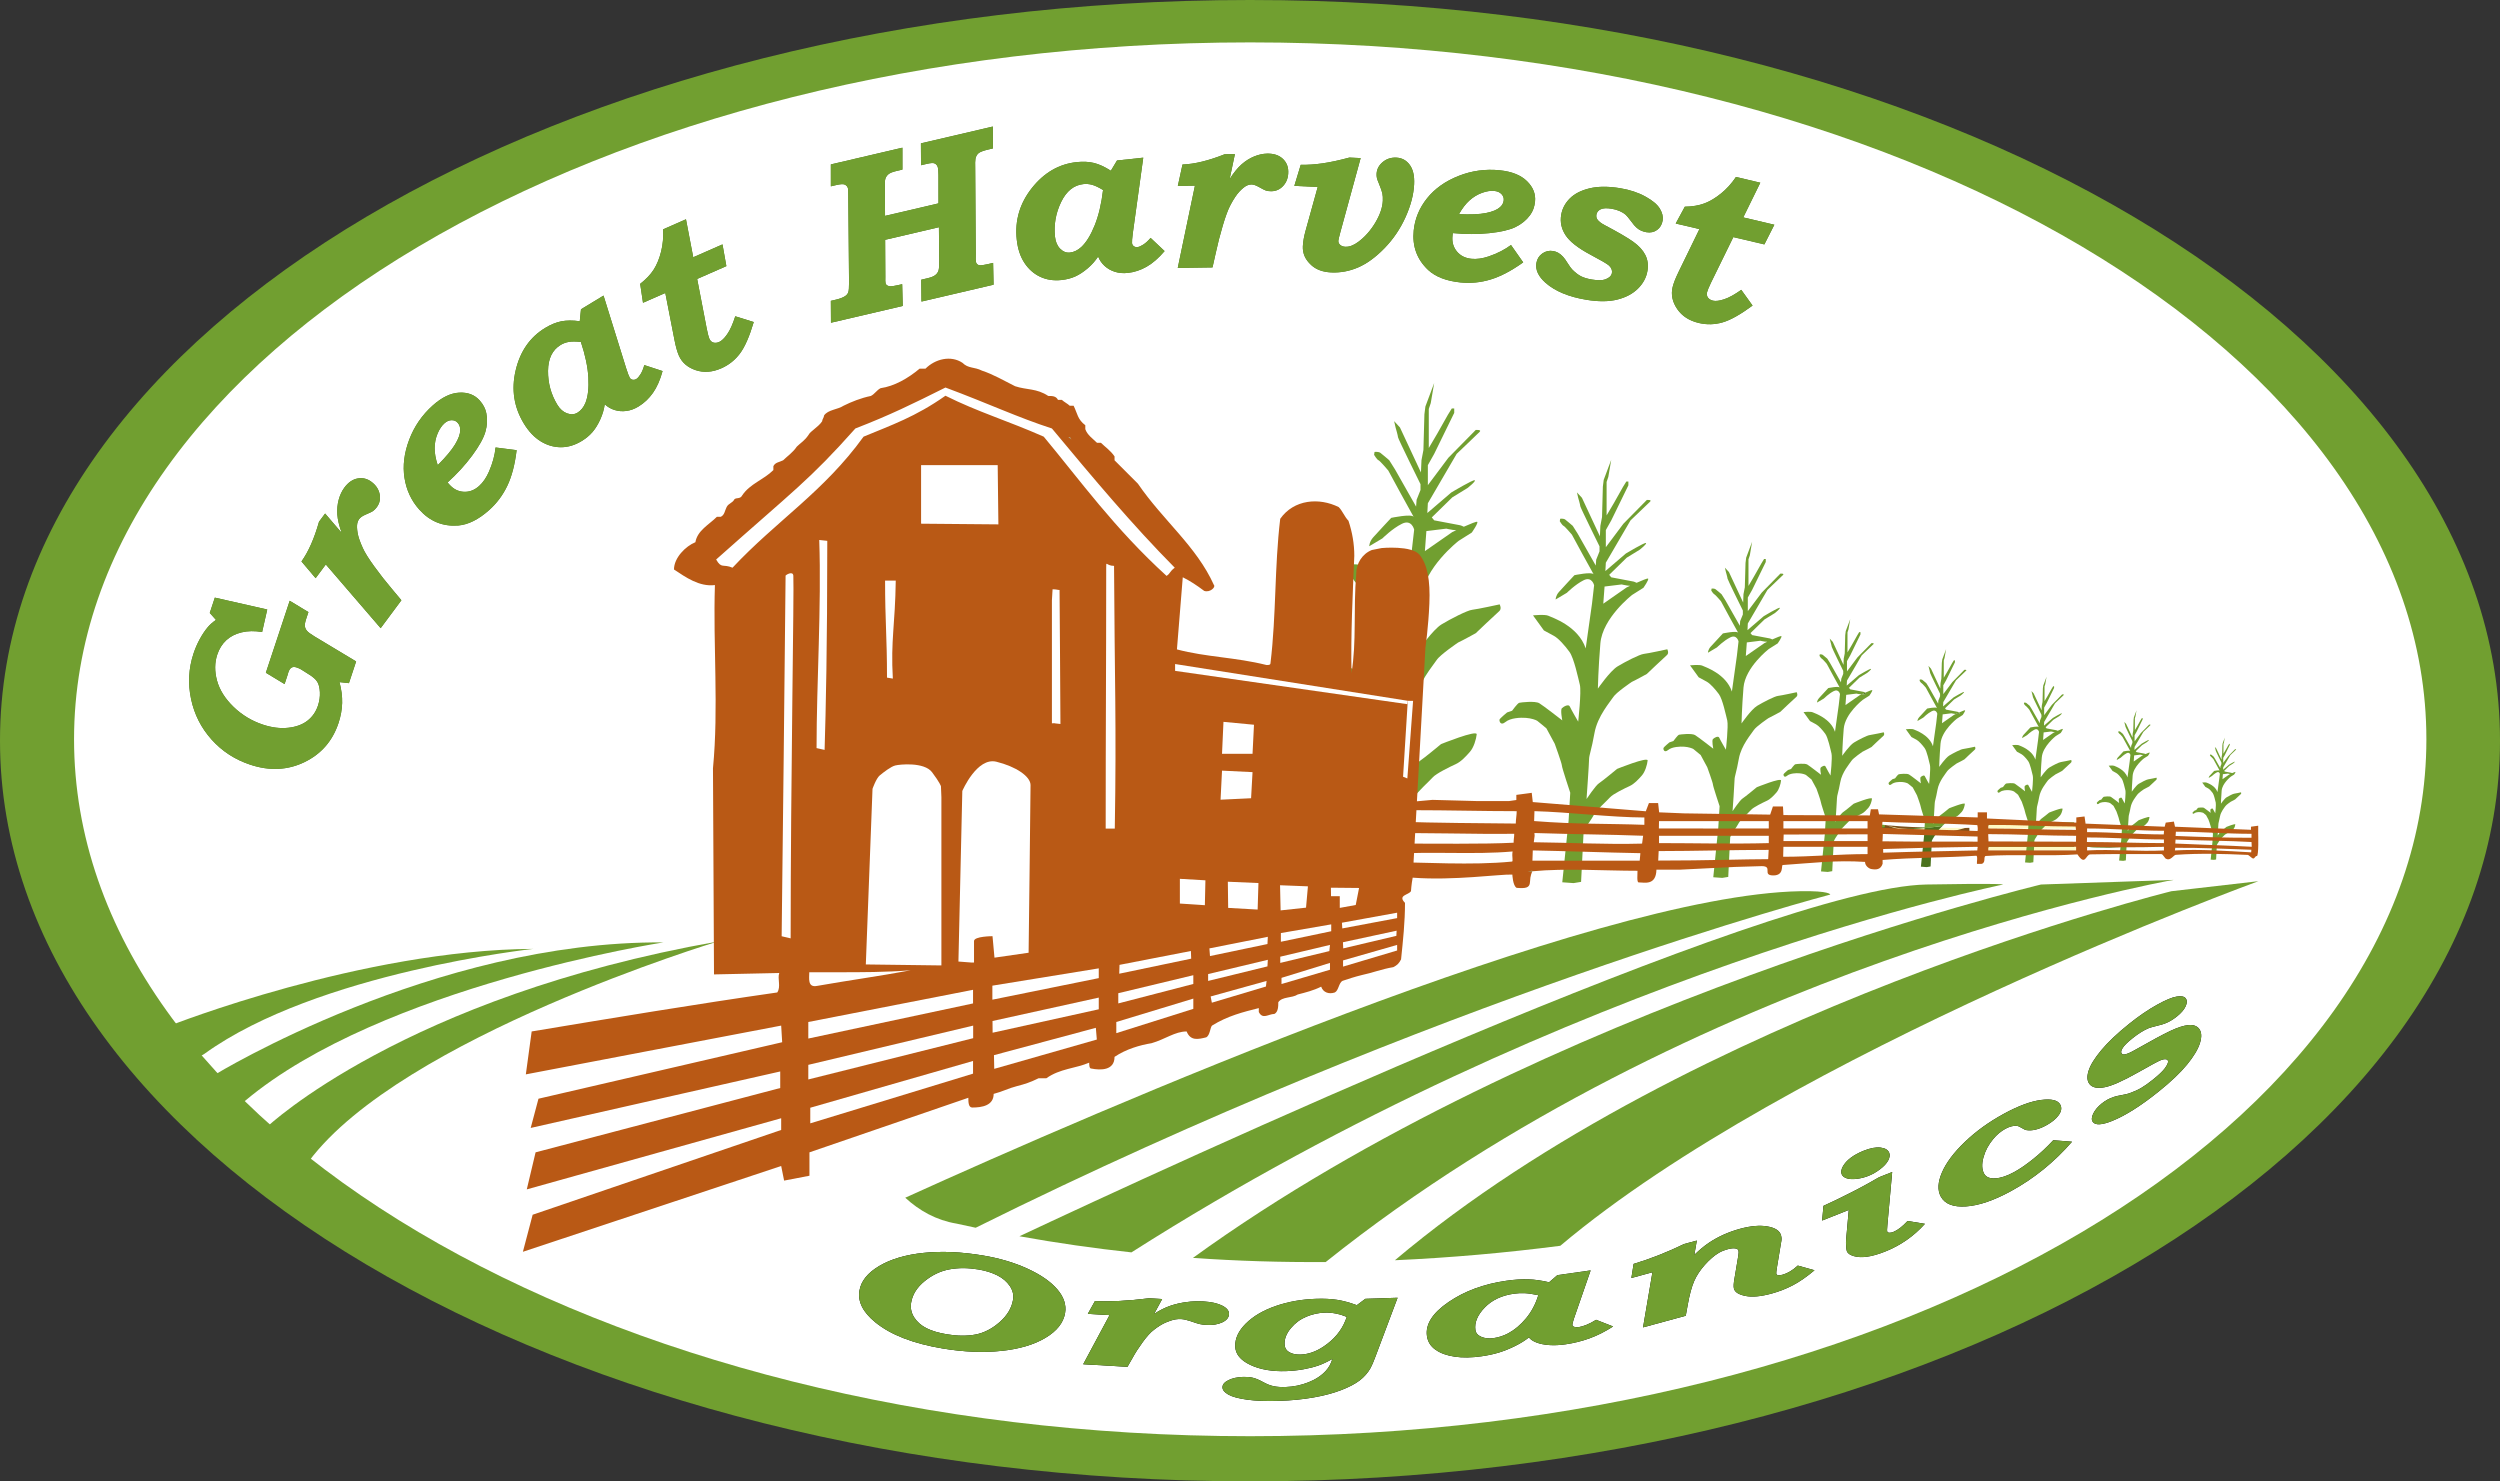 <?xml version="1.0" encoding="UTF-8"?> <svg xmlns="http://www.w3.org/2000/svg" xmlns:xlink="http://www.w3.org/1999/xlink" xmlns:a="http://ns.adobe.com/AdobeSVGViewerExtensions/3.0/" version="1.1" x="0px" y="0px" width="568.069px" height="336.603px" viewBox="0 0 568.069 336.603" style="enable-background:new 0 0 568.069 336.603;" xml:space="preserve"><rect x="0" y="0" width="568.069" height="336.603" fill="#333333" stroke="none"/> <style type="text/css"> .st0{fill:#719F30;} .st1{fill:#7B4F19;} .st2{fill:#7B4F19;stroke:#7B4F19;stroke-width:0.25;} .st3{fill:none;stroke:#7B4F19;stroke-width:0.25;} .st4{fill:#4B721D;stroke:#7B4F19;stroke-width:8;} .st5{fill:#4B721D;} .st6{fill:#FFFAC4;} .st7{fill:#FFFFFF;} .st8{fill:none;} .st9{opacity:0.4;} .st10{fill:none;stroke:#567839;stroke-width:3;} .st11{fill:#B2A882;} .st12{fill:#B95915;} .st13{fill:none;stroke:#5C8727;stroke-width:0.25;} .st14{fill:none;stroke:#567839;stroke-width:0.25;} .st15{font-family:'BookmanOldStyle-BoldItalic';} .st16{font-size:31.714px;} .st17{font-size:31.714px;} .st18{font-size:31.714px;} .st19{fill:#4C7235;} .st20{letter-spacing:1.452;} .st21{font-size:51.435px;} .st22{font-size:51.435px;} </style> <defs> </defs> <path class="st0" d="M284.038,0C127.168,0,0,75.354,0,168.295c0,92.955,127.168,168.308,284.038,168.308 c156.868,0,284.031-75.353,284.031-168.308C568.069,75.354,440.906,0,284.038,0z"></path> <path class="st1" d="M491.587,104.463"></path> <path class="st1" d="M182.331,134.373"></path> <g> <polygon class="st2" points="154.358,164.196 154.763,164.859 154.969,165.317 155.224,165.526 155.531,165.88 155.733,166.343 155.836,166.547 155.941,166.952 155.584,167.058 154.919,166.855 154.61,166.395 154.407,166.188 154.049,165.526 153.895,165.011 153.948,164.454 "></polygon> <path class="st2" d="M153.282,168.694l0.461,0.968l0.055,0.464l0.15,0.254l0.204,0.663l-0.308,0.205l-0.355-0.257 c0,0-0.158-0.305-0.255-0.509c-0.106-0.207-0.106-0.356-0.106-0.356v-0.513L153.282,168.694z"></path> <polyline class="st2" points="152.756,170.071 153.234,171.501 153.331,172.321 153.282,172.733 152.925,172.781 152.669,172.321 152.568,172.016 152.464,171.247 152.464,170.686 152.62,170.226 152.723,169.818 "></polyline> <path class="st2" d="M152.723,169.305l-0.259,0.82l-0.408,0.356l-0.102,0.255l-0.768,0.615c0,0-0.048-0.615,0.205-0.77 c0.258-0.153,0.359-0.663,0.359-0.663l0.204-0.203l0.254-0.666l0.359-0.355l0.206-0.103L152.723,169.305z"></path> <polygon class="st2" points="152.361,170.991 152.209,171.66 151.955,172.016 151.494,171.813 151.444,171.403 151.7,171.042 151.955,170.737 152.056,170.482 152.361,170.275 "></polygon> <path class="st2" d="M154.781,175.854c0,0-0.396,0.493-0.396,0.567c0,0.076-0.075,0.422-0.075,0.422l-0.247,0.419l-0.173,0.373 l0.025,0.443l0.248,0.298l0.121-0.075l0.32-0.543l0.076-0.224l0.173-0.54c0,0,0.026-0.225,0.051-0.301 c0.024-0.071,0.074-0.64,0.074-0.64L154.781,175.854z"></path> <path class="st2" d="M154.165,175.731c0,0-0.421,0.395-0.496,0.495c-0.077,0.097-0.32,0.318-0.32,0.42c0,0.099,0,0.197,0,0.197 s-0.199,0.272-0.273,0.32c-0.072,0.05-0.27,0.322-0.27,0.322l-0.102,0.249l0.248,0.119l0.468-0.144l0.322-0.324l0.077-0.242 l0.267-0.201l0.174-0.273l0.124-0.248l0.048-0.343v-0.173l-0.219-0.246"></path> <path class="st2" d="M154.606,175.338l0.496,0.347c0,0,0.345,0.518,0.37,0.592c0.028,0.07,0.172,0.346,0.172,0.346l0.028,0.345 l-0.028,0.222l-0.144,0.073l-0.127-0.073l-0.196-0.246l-0.029-0.124l-0.169-0.25l-0.05-0.147L154.606,175.338z"></path> <path class="st2" d="M154.606,181.982l-0.08,0.106l-0.141,0.19l-0.196,0.199l-0.521,0.366l-0.173,0.299l-0.467,0.4l-0.248,0.317 l-0.421,0.074l-0.394,0.369c0,0,0.024,0.424,0.124,0.424c0.101,0,0.419,0.072,0.515,0c0.1-0.075,0.324-0.272,0.324-0.272 l0.294-0.224c0,0,0.299-0.097,0.374-0.147c0.072-0.051,0.146-0.273,0.146-0.273l0.198-0.175l0.224-0.194l0.171-0.151 c0,0,0.073-0.317,0.073-0.395c0-0.073,0.052-0.366,0.052-0.366L154.606,181.982z"></path> <path class="st2" d="M154.261,183.441l0.074,0.344l0.026,0.15c0,0-0.123,0.297-0.123,0.369c0,0.073,0.097,0.496,0.097,0.496 l0.174,0.196c0,0,0.05,0.199,0.05,0.298c0,0.097,0.172,0.423,0.172,0.423l0.37,0.093l0.198-0.12l0.025-0.347l-0.101-0.347 l-0.123-0.221v-0.372l-0.122-0.419l0.026-0.275l0.075-0.342l-0.175-0.324l-0.124-0.293l-0.05-0.3l-0.149,0.123l-0.073,0.295 l-0.101,0.298L154.261,183.441z"></path> <polygon class="st2" points="155.005,183.587 155.177,183.934 155.248,184.303 155.422,184.526 155.697,184.701 155.868,185.023 156.166,185.366 156.488,185.342 156.608,185.069 156.51,184.628 156.312,184.426 156.139,184.352 155.892,183.885 155.697,183.709 155.545,183.343 155.446,183.018 155.472,182.944 155.472,182.624 155.177,182.327 154.979,182.327 154.905,182.528 154.979,182.869 155.027,183.118 "></polygon> <polygon class="st2" points="154.93,190.407 154.832,190.749 154.582,191.072 154.483,191.201 154.386,191.419 154.286,191.691 154.582,191.767 154.905,191.743 155.005,191.54 155.102,191.248 155.127,191.099 155.202,190.95 155.271,190.802 155.446,190.579 155.472,189.788 "></polygon> <path class="st2" d="M155.745,189.469c0,0-0.273,0.196-0.273,0.319c0,0.122-0.072,0.419-0.072,0.419l0.047,0.444l0.054,0.126 l-0.054,0.349l0.198,0.204c0,0-0.071,0.089,0,0.188c0.077,0.099,0.274,0.249,0.274,0.249l0.371,0.023l0.172-0.174v-0.197 l-0.199-0.089l-0.072-0.183l-0.075-0.175l0.023-0.224l-0.023-0.223v-0.145l-0.102-0.199l0.025-0.124l-0.048-0.271l-0.073-0.319 H155.745z"></path> <path class="st2" d="M156.139,189.788c0,0,0.124,0.197,0.25,0.222c0.122,0.023,0.42,0.049,0.42,0.049l0.22-0.099 c0,0,0.227-0.069,0.323-0.094c0.096-0.03,0.27-0.102,0.27-0.102l0.151-0.248c0,0,0.176,0,0.243-0.048 c0.072-0.051,0.272-0.226,0.272-0.226l0.198-0.369l-0.023-0.32c0,0-0.742,0.194-0.768,0.42c-0.024,0.226-0.321-0.146-0.739,0.295 c-0.421,0.448-0.568-0.417-0.719-0.025C156.093,189.641,156.139,189.788,156.139,189.788z"></path> <path class="st3" d="M154.254,164.196c-1.183,1.016-1.107,3.074-1.326,4.503c-0.259,1.737-0.007,3.291,0.74,4.904 c0.786,1.692,1.403,2.727,1.3,4.698c-0.083,1.643-0.977,3.351-0.697,5.033c0.226,1.368,0.761,2.754,1.028,4.143 c0.269,1.398,0.811,2.114,1.436,3.295c0.63,1.202,1.056,2.563,0.994,3.986c-0.051,1.202-0.363,2.602-0.204,3.785"></path> <path class="st2" d="M154.049,164.296c-1.405-0.291-2.831,1.17-2.337,2.543c0.689-0.063,0.739-1.162,1.11-1.632 c0.592,0.284,0.688-0.556,1.023-0.81"></path> <path class="st2" d="M153.948,165.011c-0.089,0.836,0.402,1.374,0.287,2.142c-0.571-0.521-0.911-1.654-0.596-2.447"></path> </g> <g> <polygon class="st2" points="152.486,164.421 152.895,165.09 153.101,165.551 153.36,165.753 153.664,166.114 153.865,166.574 153.969,166.776 154.074,167.185 153.711,167.287 153.049,167.082 152.743,166.621 152.535,166.421 152.181,165.753 152.026,165.244 152.078,164.681 "></polygon> <path class="st2" d="M151.414,168.921l0.46,0.974l0.052,0.46l0.152,0.25l0.207,0.669l-0.306,0.202l-0.361-0.253 c0,0-0.154-0.304-0.253-0.513c-0.104-0.203-0.104-0.355-0.104-0.355v-0.514L151.414,168.921z"></path> <polyline class="st2" points="150.888,170.306 151.364,171.731 151.463,172.547 151.414,172.957 151.058,173.008 150.8,172.547 150.697,172.244 150.596,171.476 150.596,170.919 150.752,170.453 150.851,170.046 "></polyline> <path class="st2" d="M150.851,169.533l-0.255,0.822l-0.411,0.355l-0.1,0.258l-0.769,0.611c0,0-0.047-0.611,0.204-0.766 c0.256-0.152,0.36-0.667,0.36-0.667l0.204-0.203l0.257-0.66l0.355-0.362l0.207-0.102L150.851,169.533z"></path> <polygon class="st2" points="150.494,171.223 150.343,171.883 150.085,172.244 149.626,172.038 149.575,171.631 149.83,171.274 150.085,170.968 150.186,170.71 150.494,170.507 "></polygon> <path class="st2" d="M152.91,176.088c0,0-0.396,0.491-0.396,0.567c0,0.072-0.075,0.416-0.075,0.416l-0.242,0.42l-0.175,0.373 l0.024,0.445l0.249,0.294l0.122-0.074l0.32-0.543l0.074-0.224l0.176-0.543c0,0,0.022-0.22,0.045-0.298 c0.029-0.069,0.078-0.638,0.078-0.638L152.91,176.088z"></path> <path class="st2" d="M152.296,175.963c0,0-0.422,0.393-0.497,0.491c-0.076,0.101-0.319,0.323-0.319,0.423c0,0.097,0,0.194,0,0.194 s-0.198,0.271-0.273,0.322c-0.075,0.051-0.273,0.319-0.273,0.319l-0.101,0.249l0.25,0.123l0.471-0.149l0.318-0.317l0.074-0.25 l0.273-0.197l0.17-0.271l0.124-0.245l0.05-0.348v-0.173l-0.221-0.249"></path> <path class="st2" d="M152.738,175.564l0.496,0.35c0,0,0.349,0.518,0.371,0.591c0.023,0.075,0.172,0.349,0.172,0.349l0.023,0.343 l-0.023,0.225l-0.148,0.071l-0.123-0.071l-0.199-0.249l-0.025-0.124l-0.17-0.245l-0.049-0.146L152.738,175.564z"></path> <path class="st2" d="M152.738,182.211l-0.076,0.106l-0.148,0.194l-0.193,0.191l-0.521,0.374l-0.172,0.299l-0.471,0.393l-0.242,0.32 l-0.423,0.071l-0.396,0.376c0,0,0.028,0.415,0.125,0.415c0.1,0,0.423,0.077,0.52,0c0.095-0.069,0.318-0.268,0.318-0.268 l0.296-0.223c0,0,0.298-0.102,0.373-0.15c0.073-0.05,0.147-0.267,0.147-0.267l0.2-0.177l0.223-0.196l0.168-0.151 c0,0,0.077-0.316,0.077-0.393c0-0.075,0.05-0.374,0.05-0.374L152.738,182.211z"></path> <path class="st2" d="M152.391,183.671l0.074,0.347l0.025,0.143c0,0-0.121,0.301-0.121,0.376c0,0.073,0.096,0.492,0.096,0.492 l0.177,0.198c0,0,0.049,0.196,0.049,0.296c0,0.102,0.173,0.421,0.173,0.421l0.371,0.098l0.198-0.122l0.024-0.351l-0.096-0.342 l-0.126-0.225v-0.367l-0.122-0.423l0.023-0.269l0.072-0.349l-0.173-0.319l-0.124-0.298l-0.047-0.299l-0.149,0.124l-0.073,0.299 l-0.1,0.298L152.391,183.671z"></path> <polygon class="st2" points="153.135,183.819 153.307,184.161 153.38,184.537 153.557,184.759 153.826,184.927 153.999,185.251 154.295,185.599 154.617,185.569 154.739,185.298 154.641,184.854 154.442,184.659 154.272,184.583 154.024,184.114 153.826,183.944 153.68,183.57 153.583,183.25 153.605,183.176 153.605,182.852 153.307,182.56 153.112,182.56 153.034,182.753 153.112,183.102 153.158,183.351 "></polygon> <polygon class="st2" points="153.062,190.636 152.963,190.985 152.714,191.306 152.616,191.425 152.514,191.649 152.417,191.919 152.714,191.993 153.034,191.968 153.135,191.775 153.234,191.479 153.258,191.328 153.33,191.177 153.405,191.033 153.583,190.81 153.605,190.018 "></polygon> <path class="st2" d="M153.873,189.698c0,0-0.268,0.197-0.268,0.32c0,0.125-0.073,0.422-0.073,0.422l0.051,0.444l0.046,0.122 l-0.046,0.344l0.194,0.213c0,0-0.074,0.086,0,0.188c0.074,0.101,0.27,0.242,0.27,0.242l0.372,0.028l0.176-0.17v-0.202l-0.199-0.086 l-0.076-0.187l-0.072-0.173l0.025-0.219l-0.025-0.224v-0.152l-0.098-0.196l0.022-0.124l-0.049-0.271l-0.076-0.32H153.873z"></path> <path class="st2" d="M154.272,190.018c0,0,0.123,0.198,0.247,0.226c0.123,0.024,0.419,0.045,0.419,0.045l0.225-0.098 c0,0,0.222-0.075,0.319-0.099c0.099-0.023,0.271-0.1,0.271-0.1l0.152-0.243c0,0,0.172,0,0.244-0.052 c0.076-0.049,0.273-0.221,0.273-0.221l0.198-0.368l-0.024-0.324c0,0-0.743,0.198-0.767,0.417c-0.023,0.224-0.32-0.146-0.741,0.301 c-0.423,0.44-0.567-0.424-0.713-0.025C154.221,189.87,154.272,190.018,154.272,190.018z"></path> <path class="st3" d="M152.384,164.421c-1.181,1.016-1.106,3.078-1.32,4.51c-0.264,1.732-0.011,3.292,0.735,4.901 c0.783,1.69,1.407,2.73,1.301,4.697c-0.084,1.643-0.977,3.354-0.696,5.033c0.226,1.375,0.762,2.752,1.027,4.145 c0.265,1.401,0.812,2.111,1.437,3.293c0.631,1.204,1.051,2.568,0.993,3.987c-0.051,1.208-0.367,2.605-0.207,3.782"></path> <path class="st2" d="M152.181,164.527c-1.405-0.29-2.835,1.172-2.335,2.539c0.687-0.061,0.732-1.156,1.109-1.629 c0.588,0.283,0.683-0.559,1.023-0.806"></path> <path class="st2" d="M152.078,165.244c-0.088,0.839,0.405,1.374,0.29,2.138c-0.572-0.524-0.915-1.648-0.599-2.443"></path> </g> <path class="st4" d="M428.519,187.423c5.821,2.493,14.135,2.493,19.952,0C441.818,186.59,435.171,189.916,428.519,187.423z"></path> <path class="st5" d="M242.737,99.299c0.245,0.189,0.48,0.385,0.723,0.576c-0.111-0.191-0.232-0.385-0.335-0.576 C242.996,99.299,242.863,99.299,242.737,99.299z"></path> <path class="st5" d="M427.688,190.749c6.652,0.828,14.131-0.833,20.783,0.828c0-0.828,0-0.828,0-1.661 c-6.652,0-14.131,0-20.783-0.833C427.688,189.916,427.688,189.916,427.688,190.749z"></path> <path class="st5" d="M451.797,188.253c6.655,0,13.305,0,19.952,0v-0.83c-6.647,0-13.297,0-19.952,0V188.253z"></path> <path class="st5" d="M474.242,192.41v0.831c5.823-0.831,11.643,0.833,17.462,0v-0.831 C485.885,191.578,480.065,193.241,474.242,192.41z"></path> <path class="st5" d="M193.198,95.14c-11.639,11.638-23.278,22.448-34.086,34.918C169.92,117.588,181.559,106.778,193.198,95.14z"></path> <path class="st5" d="M176.936,212.74h-1.86c0-27.914,0-53.966-3.722-81.88c1.86,1.86,1.86-3.723,3.722-1.861 C178.796,156.914,176.936,184.826,176.936,212.74z"></path> <path class="st5" d="M263.03,126.732c-0.071-0.219-0.156-0.433-0.24-0.651c-0.189-0.069-0.384-0.129-0.588-0.181 c0.204,0.052,0.399,0.112,0.588,0.181c-0.886-2.277-2.396-4.554-3.916-6.831c-7.287-4.859-13.783-12.085-17.955-19.374 c-0.242-0.191-0.476-0.387-0.722-0.576c-0.702,0-1.406,0-2.106,0c0-0.834,0-1.665-0.831-1.665 c-6.648-3.324-13.304-6.653-19.953-9.977c-7.483,3.324-14.133,6.653-21.614,9.146c-2.496,2.496-4.989,4.988-7.483,6.651 c-9.145,9.145-17.461,16.627-24.944,28.267c0,0-1.661-1.663-3.326-1.663c1.665,0,3.326,1.663,3.326,1.663 c7.483-11.64,15.798-19.123,24.944-28.267c2.494-1.663,4.987-4.155,7.483-6.651c7.48-2.493,14.131-5.822,21.614-9.146 c6.649,3.324,13.304,6.653,19.953,9.977c0.831,0,0.831,0.832,0.831,1.665c0.7,0,1.404,0,2.106,0 c-7.116-5.516-15.024-10.043-23.722-13.304c-6.651,4.985-15.795,5.819-23.277,9.977c7.482-4.157,16.627-4.991,23.277-9.977 c8.698,3.261,16.606,7.788,23.722,13.304c0.129,0,0.257,0,0.388,0c0.109,0.191,0.223,0.385,0.334,0.576 c8.898,7.03,16.555,15.607,22.945,25.197c-6.391-9.59-14.047-18.167-22.945-25.197c4.172,7.289,10.668,14.515,17.955,19.374 c1.521,2.277,3.03,4.554,3.916,6.831c2.85,1.052,3.773,3.978,6.893,3.978c0-3.327-4.157-2.495-4.989-4.986 c0.832,2.491,4.989,1.66,4.989,4.986c-3.12,0-4.044-2.926-6.893-3.978C262.874,126.299,262.959,126.513,263.03,126.732z"></path> <path class="st5" d="M445.934,191.578c-6.65-1.661-14.134,0-20.783-0.828c0-0.833,0-0.833,0-1.666 c6.649,0.833,14.133,0.833,20.783,0.833C445.934,190.749,445.934,190.749,445.934,191.578z"></path> <path class="st5" d="M425.979,187.423c6.655,2.493,13.305-0.833,19.955,0C440.115,189.916,431.8,189.916,425.979,187.423z"></path> <path class="st5" d="M469.212,193.241c-6.649,0-13.3,0-19.954,0v-0.831c6.654,0,13.306,0,19.954,0V193.241z"></path> <path class="st5" d="M469.212,190.749c-6.649,1.66-13.3,0.828-19.954,0v-0.833c6.654,0,13.306,0,19.954,0V190.749z"></path> <path class="st5" d="M469.212,188.253c-6.649,0-13.3,0-19.954,0v-0.83c6.654,0,13.306,0,19.954,0V188.253z"></path> <path class="st5" d="M489.164,193.241c-5.817,0.833-11.638-0.831-17.461,0v-0.831c5.823,0.831,11.643-0.832,17.461,0V193.241z"></path> <path class="st5" d="M451.797,193.241c6.655,0,13.305,0,19.952,0v-0.831c-6.647,0-13.297,0-19.952,0V193.241z"></path> <path class="st5" d="M451.797,190.749c6.655,0.828,13.305,1.66,19.952,0v-0.833c-6.647,0-13.297,0-19.952,0V190.749z"></path> <path class="st6" d="M428.519,187.423c5.821,2.493,14.135,2.493,19.952,0C441.818,186.59,435.171,189.916,428.519,187.423z"></path> <path class="st6" d="M242.737,99.299c0.245,0.189,0.48,0.385,0.723,0.576c-0.111-0.191-0.232-0.385-0.335-0.576 C242.996,99.299,242.863,99.299,242.737,99.299z"></path> <path class="st6" d="M427.688,190.749c6.652,0.828,14.131-0.833,20.783,0.828c0-0.828,0-0.828,0-1.661 c-6.652,0-14.131,0-20.783-0.833C427.688,189.916,427.688,189.916,427.688,190.749z"></path> <path class="st6" d="M451.797,189.916v0.833c6.655,0.828,13.305,1.66,19.952,0v-0.833"></path> <path class="st7" d="M284.083,9.633c-147.605,0-267.257,70.898-267.257,158.359c0,87.462,119.652,158.353,267.257,158.353 c147.605,0,267.259-70.892,267.259-158.353C551.342,80.531,431.688,9.633,284.083,9.633z M194.655,96.03 c-11.641,11.639-23.279,22.447-34.089,34.918C171.376,118.477,183.015,107.669,194.655,96.03z M264.49,127.622 c-0.076-0.215-0.16-0.432-0.245-0.65c-0.188-0.069-0.384-0.13-0.588-0.18c0.204,0.049,0.399,0.111,0.588,0.18 c-0.889-2.275-2.393-4.554-3.912-6.831c-7.291-4.859-13.783-12.086-17.959-19.374c-0.242-0.19-0.476-0.391-0.721-0.578 c-0.704,0-1.401,0-2.108,0c0-0.835,0-1.664-0.83-1.664c-6.648-3.326-13.3-6.651-19.954-9.975c-7.483,3.324-14.133,6.65-21.614,9.145 c-2.493,2.495-4.989,4.987-7.483,6.652c-9.146,9.144-17.458,16.624-24.94,28.265c0,0-1.663-1.664-3.329-1.664 c1.666,0,3.329,1.664,3.329,1.664c7.483-11.641,15.794-19.121,24.94-28.265c2.494-1.665,4.99-4.157,7.483-6.652 c7.481-2.495,14.13-5.82,21.614-9.145c6.654,3.324,13.305,6.65,19.954,9.975c0.83,0,0.83,0.829,0.83,1.664c0.706,0,1.403,0,2.108,0 c-7.117-5.515-15.025-10.041-23.721-13.305c-6.654,4.99-15.798,5.819-23.277,9.978c7.48-4.159,16.624-4.988,23.277-9.978 c8.695,3.264,16.604,7.79,23.721,13.305c0.13,0,0.256,0,0.387,0c0.109,0.191,0.223,0.383,0.334,0.578 c8.9,7.029,16.555,15.607,22.945,25.194c-6.391-9.587-14.045-18.165-22.945-25.194c4.176,7.288,10.668,14.514,17.959,19.374 c1.52,2.277,3.023,4.557,3.912,6.831c2.85,1.05,3.773,3.975,6.894,3.975c0-3.325-4.155-2.492-4.986-4.986 c0.831,2.494,4.986,1.661,4.986,4.986c-3.12,0-4.044-2.925-6.894-3.975C264.33,127.191,264.414,127.408,264.49,127.622z M447.497,189.782c-6.65-1.663-14.133,0-20.786-0.832c0-0.831,0-0.831,0-1.663c6.653,0.832,14.136,0.832,20.786,0.832 C447.497,188.95,447.497,188.95,447.497,189.782z M471.283,192.668c-6.651,0-13.303,0-19.954,0v-0.831c6.651,0,13.303,0,19.954,0 V192.668z M471.283,187.681c-6.651,0-13.303,0-19.954,0v-0.83c6.651,0,13.303,0,19.954,0V187.681z M491.304,192.876 c-5.818,0.829-11.639-0.831-17.456,0v-0.831c5.817,0.831,11.638-0.833,17.456,0V192.876z"></path> <path class="st7" d="M474.242,192.41v0.831c5.823-0.831,11.643,0.833,17.462,0v-0.831 C485.885,191.578,480.065,193.241,474.242,192.41z"></path> <path class="st6" d="M451.797,193.241c6.655,0,13.305,0,19.952,0v-0.831c-6.647,0-13.297,0-19.952,0V193.241z"></path> <path class="st6" d="M451.797,188.253c6.655,0,13.305,0,19.952,0v-0.83c-6.647,0-13.297,0-19.952,0V188.253z"></path> <g> <ellipse class="st8" cx="281.465" cy="159.147" rx="256.774" ry="152.15"></ellipse> <g> <g> <path d="M223.312,285.274c3.786,0.631,7.18,1.636,10.182,3.015c3.002,1.379,5.25,2.939,6.743,4.679 c1.494,1.74,2.088,3.527,1.782,5.36c-0.37,2.22-1.857,4.107-4.462,5.662c-2.605,1.555-5.958,2.545-10.061,2.971 c-4.103,0.426-8.531,0.243-13.285-0.549c-6.731-1.122-11.847-3.114-15.347-5.979c-2.797-2.287-3.988-4.673-3.574-7.158 c0.363-2.179,1.863-4.048,4.501-5.608c2.638-1.559,5.997-2.551,10.078-2.976C213.952,284.267,218.432,284.461,223.312,285.274z M222.297,288.449c-2.335-0.389-4.517-0.397-6.546-0.023c-2.03,0.374-3.913,1.266-5.651,2.677 c-1.738,1.411-2.759,3.033-3.064,4.866c-0.204,1.222,0.025,2.349,0.685,3.38c0.66,1.031,1.594,1.851,2.8,2.46 c1.206,0.609,2.756,1.071,4.649,1.387c2.377,0.396,4.53,0.415,6.46,0.056c1.929-0.359,3.761-1.294,5.494-2.805 c1.732-1.511,2.758-3.219,3.075-5.124c0.178-1.069-0.066-2.101-0.732-3.097c-0.667-0.995-1.613-1.804-2.838-2.427 C225.402,289.176,223.958,288.726,222.297,288.449z"></path> </g> <g> <path d="M264.069,295.178l-1.834,3.385c1.264-0.816,2.478-1.426,3.643-1.829c1.165-0.403,2.404-0.691,3.715-0.862 c1.312-0.172,2.585-0.222,3.818-0.15c1.85,0.108,3.299,0.432,4.345,0.974c1.046,0.542,1.548,1.184,1.505,1.926 c-0.046,0.783-0.562,1.405-1.549,1.864c-0.987,0.46-2.182,0.649-3.586,0.567c-0.553-0.032-1.072-0.098-1.557-0.199 c-0.274-0.057-0.987-0.285-2.138-0.683c-0.775-0.262-1.449-0.41-2.023-0.443c-0.426-0.025-0.854-0.003-1.284,0.065 c-0.669,0.116-1.418,0.354-2.25,0.714c-0.832,0.36-1.74,0.925-2.724,1.695c-0.737,0.567-1.564,1.478-2.48,2.733 c-0.916,1.255-1.685,2.449-2.305,3.581l-1.176,2.057l-10.045-0.584l5.99-11.161l-4.94-0.287l1.615-2.9 c3.461,0.17,7.566-0.041,12.314-0.633L264.069,295.178z"></path> </g> <g> <path d="M310.243,295.127l7.327-0.242l-4.996,13.284c-0.465,1.25-0.848,2.146-1.148,2.689c-0.62,1.096-1.447,2.037-2.482,2.824 c-1.035,0.787-2.442,1.522-4.223,2.206c-1.781,0.683-3.868,1.236-6.262,1.659c-2.394,0.422-5,0.68-7.818,0.773 c-2.861,0.095-5.277,0.004-7.248-0.271c-1.971-0.276-3.395-0.66-4.27-1.152c-0.875-0.493-1.323-1.038-1.343-1.637 c-0.021-0.629,0.418-1.173,1.318-1.632c0.899-0.458,2.021-0.71,3.365-0.754c0.819-0.027,1.552,0.034,2.198,0.183 c0.646,0.149,1.43,0.477,2.351,0.984c0.857,0.478,1.666,0.794,2.428,0.95c0.762,0.155,1.647,0.217,2.655,0.183 c1.827-0.06,3.57-0.42,5.231-1.079c1.66-0.659,2.987-1.542,3.981-2.65c0.649-0.713,1.135-1.602,1.457-2.667 c-1.132,0.657-2.196,1.16-3.191,1.508c-0.996,0.348-2.135,0.636-3.418,0.865c-1.283,0.228-2.584,0.364-3.904,0.408 c-3.228,0.107-5.95-0.369-8.167-1.426c-2.217-1.058-3.354-2.448-3.411-4.171c-0.06-1.826,0.754-3.573,2.445-5.24 c1.691-1.667,3.953-2.989,6.786-3.966s5.891-1.52,9.174-1.628c1.764-0.058,3.333,0.016,4.706,0.224 c1.373,0.208,2.881,0.615,4.523,1.222L310.243,295.127z M306.028,299.235c-0.836-0.35-1.673-0.606-2.512-0.767 c-0.839-0.161-1.68-0.228-2.522-0.2c-1.405,0.046-2.791,0.353-4.158,0.92c-1.367,0.567-2.544,1.443-3.53,2.627 c-0.985,1.184-1.458,2.385-1.417,3.603c0.027,0.815,0.373,1.423,1.039,1.825c0.666,0.402,1.541,0.584,2.625,0.548 c1.725-0.057,3.443-0.654,5.154-1.791c2.398-1.595,4.07-3.582,5.016-5.961L306.028,299.235z"></path> </g> <g> <path d="M351.998,291.365l1.88-1.62l7.56-1.077l-3.82,11.024c-0.244,0.754-0.352,1.229-0.324,1.423 c0.026,0.184,0.182,0.316,0.469,0.395c0.286,0.079,0.637,0.089,1.052,0.03c0.435-0.062,0.999-0.231,1.69-0.507 c0.691-0.276,1.415-0.655,2.172-1.138l3.868,1.514c-1.79,1.152-3.568,2.049-5.333,2.691c-1.765,0.642-3.595,1.098-5.489,1.368 c-1.326,0.189-2.547,0.245-3.663,0.17c-1.116-0.076-2.077-0.265-2.883-0.567c-0.805-0.302-1.392-0.693-1.761-1.173 c-0.851,0.684-1.894,1.333-3.131,1.948c-1.237,0.614-2.449,1.105-3.635,1.472c-1.187,0.367-2.519,0.656-3.996,0.866 c-2.28,0.325-4.317,0.354-6.11,0.088c-1.794-0.266-3.247-0.791-4.36-1.577c-1.113-0.785-1.762-1.822-1.945-3.109 c-0.378-2.657,1.262-5.234,4.922-7.732c3.66-2.497,8.032-4.108,13.117-4.832c1.851-0.264,3.507-0.372,4.968-0.326 C348.707,290.742,350.291,290.965,351.998,291.365z M349.547,294.305c-1.223-0.264-2.247-0.416-3.071-0.455 c-0.824-0.039-1.659,0.001-2.504,0.122c-2.767,0.394-4.971,1.444-6.614,3.151s-2.344,3.4-2.105,5.078 c0.101,0.707,0.552,1.23,1.355,1.57c0.803,0.34,1.721,0.436,2.756,0.289c1.162-0.165,2.274-0.527,3.336-1.086 c1.462-0.783,2.813-1.92,4.055-3.414C347.998,298.067,348.928,296.315,349.547,294.305z"></path> </g> <g> <path d="M373.345,301.616l2.133-12.521l-4.788,1.303l0.514-3.205c3.782-1.136,7.606-2.642,11.473-4.519l2.888-0.786l-0.569,3.259 c1.134-1.109,2.224-2.016,3.269-2.722c1.045-0.706,2.168-1.329,3.369-1.869c1.201-0.54,2.449-0.986,3.745-1.339 c2.448-0.666,4.543-0.843,6.285-0.53c1.742,0.313,2.755,0.989,3.037,2.027c0.074,0.27,0.113,0.538,0.12,0.804 c0.012,0.125-0.045,0.521-0.172,1.187l-0.887,5.347c-0.131,0.806-0.177,1.278-0.14,1.415c0.044,0.161,0.194,0.258,0.449,0.292 c0.256,0.034,0.585-0.004,0.987-0.113c1.129-0.307,2.277-0.999,3.444-2.077l3.806,1.067c-1.75,1.471-3.384,2.606-4.902,3.404 c-1.518,0.798-3.139,1.432-4.864,1.901c-2.438,0.664-4.418,0.841-5.939,0.533c-1.521-0.308-2.388-0.856-2.602-1.643 c-0.125-0.458-0.084-1.239,0.122-2.344l0.86-5.145c0.093-0.549,0.108-0.939,0.046-1.168c-0.073-0.269-0.324-0.436-0.752-0.501 c-0.428-0.065-0.983-0.005-1.664,0.18c-0.805,0.219-1.495,0.498-2.068,0.836c-1.049,0.628-2.105,1.539-3.166,2.731 c-1.062,1.193-1.87,2.424-2.422,3.692c-0.553,1.269-1.037,3.056-1.452,5.362l-0.451,2.498L373.345,301.616z"></path> </g> <g> <path d="M414.343,274.002c4.77-2.189,8.978-4.354,12.624-6.496l2.991-1.191l-1.09,12.055c-0.08,0.842-0.092,1.335-0.034,1.479 c0.065,0.163,0.224,0.252,0.479,0.267c0.255,0.015,0.559-0.048,0.913-0.189c0.969-0.386,2.043-1.214,3.222-2.484l3.95,0.643 c-2.519,2.804-5.529,4.903-9.031,6.298c-1.55,0.617-2.913,1.008-4.09,1.171c-1.177,0.163-2.192,0.12-3.045-0.129 c-0.853-0.249-1.375-0.613-1.566-1.093c-0.069-0.173-0.123-0.495-0.161-0.968c-0.063-0.696-0.069-1.276-0.017-1.74l0.598-6.694 l-6.054,2.412L414.343,274.002L414.343,274.002z M423.481,261.477c1.525-0.608,2.807-0.846,3.847-0.716 c1.039,0.131,1.69,0.527,1.954,1.188c0.195,0.489,0.119,1.064-0.226,1.724c-0.345,0.66-0.949,1.32-1.811,1.98 c-0.862,0.66-1.749,1.172-2.66,1.535c-0.852,0.339-1.743,0.567-2.672,0.681c-0.93,0.115-1.692,0.074-2.287-0.122 c-0.595-0.196-0.978-0.51-1.15-0.942c-0.191-0.479-0.098-1.067,0.279-1.762c0.377-0.695,0.972-1.348,1.784-1.961 C421.351,262.47,422.332,261.935,423.481,261.477z"></path> </g> <g> <path d="M466.556,259.093l4.265,0.336c-4.03,4.634-8.656,8.376-13.878,11.227c-3.893,2.125-7.294,3.284-10.201,3.477 c-2.907,0.193-4.821-0.553-5.741-2.239c-0.781-1.432-0.692-3.259,0.269-5.483c0.96-2.224,2.697-4.539,5.21-6.945 c2.513-2.406,5.444-4.524,8.795-6.353c3.313-1.808,6.149-2.865,8.509-3.171c2.359-0.306,3.814,0.044,4.363,1.05 c0.386,0.707,0.279,1.491-0.319,2.353c-0.599,0.862-1.572,1.661-2.919,2.396c-0.824,0.45-1.613,0.762-2.367,0.938 c-0.755,0.176-1.425,0.217-2.01,0.123c-0.286-0.033-0.652-0.193-1.1-0.48c-0.482-0.304-0.884-0.474-1.208-0.51 c-0.324-0.036-0.714,0.006-1.171,0.125c-0.457,0.12-0.91,0.302-1.359,0.547c-1.03,0.562-1.955,1.337-2.775,2.326 c-1.075,1.281-1.818,2.677-2.231,4.191c-0.413,1.513-0.36,2.746,0.159,3.697c0.42,0.77,1.256,1.123,2.508,1.057 c1.252-0.066,2.682-0.538,4.292-1.416c1.292-0.705,2.732-1.692,4.322-2.963C463.559,262.104,465.088,260.677,466.556,259.093z"></path> </g> <g> <path d="M483.818,232.63c2.179-1.748,4.261-3.173,6.247-4.277c1.986-1.103,3.493-1.737,4.523-1.901 c1.03-0.164,1.71-0.041,2.039,0.369c0.362,0.451,0.366,1.06,0.012,1.827c-0.354,0.767-1.004,1.53-1.95,2.289 c-0.448,0.36-0.903,0.678-1.363,0.955c-0.46,0.277-0.922,0.501-1.384,0.673c-0.324,0.141-0.944,0.32-1.86,0.539 c-0.933,0.232-1.564,0.414-1.895,0.547c-0.529,0.226-1.099,0.527-1.71,0.905c-0.611,0.378-1.249,0.833-1.913,1.366 c-1.146,0.919-1.894,1.662-2.245,2.228c-0.351,0.566-0.423,0.978-0.216,1.236c0.168,0.21,0.436,0.272,0.805,0.188 c0.53-0.121,1.254-0.443,2.171-0.967c3.73-2.119,6.427-3.57,8.089-4.355c1.663-0.784,3.034-1.226,4.115-1.325 c1.08-0.099,1.879,0.174,2.396,0.818c0.588,0.733,0.661,1.813,0.22,3.238c-0.442,1.426-1.422,3.067-2.942,4.921 c-1.52,1.854-3.668,3.896-6.446,6.124c-4.042,3.242-7.571,5.471-10.588,6.687c-2.298,0.918-3.748,1.002-4.349,0.253 c-0.355-0.443-0.337-1.076,0.055-1.9c0.392-0.823,1.045-1.602,1.96-2.336c0.382-0.307,0.795-0.585,1.238-0.834 c0.442-0.249,0.944-0.466,1.506-0.653c0.383-0.135,1.018-0.281,1.905-0.436c0.719-0.126,1.258-0.255,1.618-0.385 c1.001-0.353,1.881-0.748,2.639-1.184c0.758-0.436,1.652-1.067,2.683-1.895c1.347-1.081,2.269-1.959,2.766-2.635 c0.644-0.901,0.844-1.504,0.598-1.81c-0.239-0.298-0.747-0.3-1.524-0.008c-0.565,0.215-2.313,1.154-5.244,2.817 c-3.405,1.924-5.926,3.04-7.565,3.349c-1.632,0.317-2.768,0.076-3.408-0.721c-0.555-0.692-0.632-1.69-0.228-2.993 c0.404-1.303,1.367-2.87,2.892-4.702C478.989,236.809,481.107,234.805,483.818,232.63z"></path> </g> </g> <ellipse class="st8" cx="281.465" cy="159.147" rx="256.774" ry="152.15"></ellipse> <g> <g class="st9"> <path class="st5" d="M223.312,285.274c3.786,0.631,7.18,1.636,10.182,3.015c3.002,1.379,5.25,2.939,6.743,4.679 c1.494,1.74,2.088,3.527,1.782,5.36c-0.37,2.22-1.857,4.107-4.462,5.662c-2.605,1.555-5.958,2.545-10.061,2.971 c-4.103,0.426-8.531,0.243-13.285-0.549c-6.731-1.122-11.847-3.114-15.347-5.979c-2.797-2.287-3.988-4.673-3.574-7.158 c0.363-2.179,1.863-4.048,4.501-5.608c2.638-1.559,5.997-2.551,10.078-2.976C213.952,284.267,218.432,284.461,223.312,285.274z M222.297,288.449c-2.335-0.389-4.517-0.397-6.546-0.023c-2.03,0.374-3.913,1.266-5.651,2.677 c-1.738,1.411-2.759,3.033-3.064,4.866c-0.204,1.222,0.025,2.349,0.685,3.38c0.66,1.031,1.594,1.851,2.8,2.46 c1.206,0.609,2.756,1.071,4.649,1.387c2.377,0.396,4.53,0.415,6.46,0.056c1.929-0.359,3.761-1.294,5.494-2.805 c1.732-1.511,2.758-3.219,3.075-5.124c0.178-1.069-0.066-2.101-0.732-3.097c-0.667-0.995-1.613-1.804-2.838-2.427 C225.402,289.176,223.958,288.726,222.297,288.449z"></path> </g> <g> <path class="st0" d="M223.313,285.276c3.786,0.631,7.18,1.636,10.182,3.015c3.002,1.38,5.25,2.939,6.744,4.68 s2.087,3.526,1.782,5.359c-0.37,2.221-1.857,4.107-4.462,5.662c-2.605,1.555-5.958,2.545-10.061,2.971 c-4.103,0.426-8.531,0.242-13.285-0.55c-6.731-1.121-11.847-3.114-15.347-5.979c-2.796-2.287-3.988-4.673-3.574-7.157 c0.363-2.179,1.863-4.049,4.501-5.608c2.638-1.56,5.997-2.551,10.078-2.976C213.952,284.268,218.433,284.462,223.313,285.276z M222.297,288.45c-2.334-0.389-4.517-0.396-6.546-0.022c-2.03,0.373-3.913,1.266-5.65,2.677 c-1.738,1.411-2.759,3.033-3.064,4.866c-0.204,1.222,0.024,2.349,0.685,3.38c0.66,1.031,1.594,1.851,2.8,2.46 s2.756,1.071,4.649,1.387c2.376,0.396,4.53,0.415,6.46,0.057c1.929-0.359,3.761-1.294,5.494-2.806 c1.732-1.512,2.757-3.219,3.075-5.124c0.178-1.068-0.066-2.101-0.732-3.097c-0.667-0.995-1.612-1.805-2.838-2.428 C225.403,289.177,223.959,288.727,222.297,288.45z"></path> </g> <g class="st9"> <path class="st5" d="M264.069,295.178l-1.834,3.385c1.264-0.816,2.478-1.426,3.643-1.829c1.165-0.403,2.404-0.691,3.715-0.862 c1.312-0.172,2.585-0.222,3.818-0.15c1.85,0.108,3.299,0.432,4.345,0.974c1.046,0.542,1.548,1.184,1.505,1.926 c-0.046,0.783-0.562,1.405-1.549,1.864c-0.987,0.46-2.182,0.649-3.586,0.567c-0.553-0.032-1.072-0.098-1.557-0.199 c-0.274-0.057-0.987-0.285-2.138-0.683c-0.775-0.262-1.449-0.41-2.023-0.443c-0.426-0.025-0.854-0.003-1.284,0.065 c-0.669,0.116-1.418,0.354-2.25,0.714c-0.832,0.36-1.74,0.925-2.724,1.695c-0.737,0.567-1.564,1.478-2.48,2.733 c-0.916,1.255-1.685,2.449-2.305,3.581l-1.176,2.057l-10.045-0.584l5.99-11.161l-4.94-0.287l1.615-2.9 c3.461,0.17,7.566-0.041,12.314-0.633L264.069,295.178z"></path> </g> <g> <path class="st0" d="M264.069,295.177l-1.835,3.385c1.265-0.816,2.479-1.426,3.644-1.829c1.165-0.402,2.403-0.69,3.715-0.862 c1.312-0.172,2.585-0.222,3.818-0.15c1.851,0.107,3.299,0.433,4.345,0.975c1.046,0.541,1.548,1.184,1.505,1.925 c-0.046,0.784-0.562,1.405-1.55,1.865c-0.986,0.459-2.182,0.648-3.586,0.566c-0.553-0.032-1.072-0.099-1.557-0.199 c-0.274-0.057-0.987-0.284-2.138-0.683c-0.775-0.262-1.449-0.41-2.023-0.443c-0.425-0.024-0.854-0.003-1.284,0.064 c-0.668,0.116-1.418,0.354-2.25,0.715s-1.74,0.926-2.724,1.695c-0.737,0.567-1.564,1.479-2.48,2.733s-1.685,2.448-2.305,3.581 l-1.176,2.057l-10.045-0.585l5.99-11.161l-4.939-0.287l1.615-2.899c3.461,0.17,7.566-0.041,12.314-0.634L264.069,295.177z"></path> </g> <g> <path class="st0" d="M310.243,295.126l7.327-0.242l-4.996,13.284c-0.465,1.25-0.848,2.146-1.148,2.688 c-0.619,1.096-1.447,2.037-2.481,2.824c-1.034,0.786-2.442,1.521-4.223,2.206c-1.78,0.683-3.868,1.235-6.262,1.658 c-2.394,0.422-5,0.68-7.817,0.773c-2.861,0.095-5.277,0.004-7.249-0.271c-1.971-0.275-3.395-0.66-4.27-1.152 c-0.876-0.493-1.323-1.039-1.343-1.637c-0.021-0.63,0.418-1.174,1.317-1.632c0.899-0.459,2.021-0.71,3.365-0.755 c0.819-0.026,1.552,0.034,2.198,0.184c0.646,0.148,1.43,0.477,2.351,0.983c0.856,0.478,1.666,0.794,2.428,0.95 c0.762,0.155,1.647,0.217,2.655,0.183c1.828-0.061,3.571-0.42,5.231-1.079s2.986-1.542,3.98-2.649 c0.649-0.714,1.135-1.603,1.457-2.667c-1.132,0.657-2.195,1.16-3.191,1.508c-0.995,0.349-2.135,0.637-3.418,0.865 c-1.282,0.228-2.584,0.364-3.904,0.407c-3.228,0.107-5.95-0.368-8.167-1.426s-3.354-2.448-3.41-4.172 c-0.061-1.826,0.754-3.572,2.445-5.24c1.69-1.667,3.952-2.989,6.785-3.966c2.833-0.978,5.892-1.52,9.174-1.629 c1.765-0.058,3.333,0.017,4.706,0.225s2.881,0.614,4.523,1.222L310.243,295.126z M306.028,299.235 c-0.836-0.351-1.673-0.605-2.512-0.767s-1.68-0.229-2.522-0.2c-1.405,0.046-2.791,0.354-4.158,0.92s-2.544,1.442-3.529,2.627 s-1.458,2.385-1.418,3.603c0.027,0.815,0.373,1.424,1.04,1.825c0.666,0.401,1.541,0.584,2.625,0.548 c1.725-0.057,3.443-0.653,5.153-1.79c2.398-1.596,4.07-3.583,5.016-5.961L306.028,299.235z"></path> </g> <g> <path class="st0" d="M351.998,291.367l1.88-1.62l7.561-1.077l-3.82,11.024c-0.244,0.754-0.353,1.229-0.324,1.423 c0.026,0.184,0.182,0.315,0.469,0.395c0.286,0.079,0.638,0.089,1.053,0.029c0.436-0.062,0.999-0.23,1.689-0.506 c0.691-0.275,1.416-0.655,2.173-1.139l3.867,1.514c-1.789,1.152-3.567,2.049-5.333,2.691c-1.765,0.643-3.595,1.099-5.488,1.368 c-1.326,0.188-2.547,0.245-3.663,0.17c-1.116-0.076-2.077-0.265-2.883-0.567c-0.805-0.302-1.392-0.693-1.761-1.173 c-0.851,0.685-1.894,1.334-3.131,1.948c-1.237,0.613-2.449,1.104-3.636,1.472c-1.187,0.366-2.519,0.655-3.996,0.866 c-2.279,0.324-4.316,0.354-6.109,0.088c-1.794-0.266-3.247-0.792-4.36-1.577s-1.762-1.821-1.945-3.109 c-0.378-2.657,1.263-5.234,4.922-7.731c3.66-2.497,8.033-4.108,13.118-4.832c1.851-0.264,3.506-0.372,4.967-0.326 S350.291,290.966,351.998,291.367z M349.547,294.306c-1.223-0.265-2.246-0.416-3.071-0.455c-0.824-0.039-1.659,0.001-2.503,0.121 c-2.768,0.395-4.972,1.444-6.614,3.151c-1.643,1.706-2.344,3.399-2.104,5.078c0.101,0.707,0.552,1.229,1.354,1.57 c0.803,0.34,1.721,0.436,2.756,0.288c1.162-0.165,2.274-0.527,3.336-1.086c1.462-0.782,2.813-1.92,4.056-3.413 S348.928,296.316,349.547,294.306z"></path> </g> <g> <path class="st0" d="M373.345,301.616l2.133-12.521l-4.788,1.304l0.514-3.205c3.782-1.137,7.606-2.643,11.474-4.519l2.888-0.786 l-0.569,3.259c1.135-1.108,2.225-2.016,3.27-2.722s2.168-1.329,3.369-1.869c1.2-0.54,2.448-0.986,3.745-1.339 c2.447-0.666,4.543-0.843,6.285-0.53s2.755,0.988,3.037,2.027c0.074,0.271,0.113,0.538,0.121,0.804 c0.012,0.125-0.046,0.521-0.172,1.188l-0.887,5.347c-0.131,0.807-0.178,1.277-0.141,1.414c0.044,0.161,0.194,0.259,0.45,0.293 s0.584-0.004,0.986-0.113c1.13-0.308,2.277-0.999,3.444-2.077l3.807,1.066c-1.75,1.472-3.384,2.606-4.901,3.404 c-1.519,0.799-3.14,1.433-4.864,1.902c-2.438,0.663-4.418,0.841-5.938,0.532c-1.521-0.308-2.389-0.855-2.603-1.643 c-0.125-0.458-0.084-1.239,0.122-2.344l0.859-5.146c0.093-0.549,0.108-0.938,0.046-1.168c-0.073-0.269-0.324-0.436-0.753-0.501 c-0.428-0.065-0.982-0.006-1.664,0.18c-0.806,0.22-1.495,0.498-2.068,0.836c-1.049,0.628-2.104,1.538-3.166,2.731 s-1.869,2.424-2.423,3.692c-0.553,1.269-1.037,3.057-1.451,5.362l-0.451,2.498L373.345,301.616z"></path> </g> <g> <path class="st0" d="M426.967,267.506l2.99-1.191l-1.09,12.056c-0.08,0.842-0.092,1.335-0.034,1.479 c0.064,0.163,0.225,0.252,0.479,0.268c0.255,0.015,0.559-0.048,0.914-0.189c0.969-0.386,2.043-1.214,3.222-2.484l3.95,0.644 c-2.519,2.804-5.529,4.903-9.03,6.299c-1.55,0.617-2.913,1.007-4.09,1.171c-1.177,0.163-2.191,0.12-3.045-0.129 c-0.853-0.249-1.375-0.613-1.565-1.094c-0.069-0.172-0.123-0.495-0.161-0.968c-0.063-0.696-0.068-1.275-0.018-1.74l0.599-6.693 l-6.055,2.411l0.311-3.341C419.112,271.814,423.32,269.648,426.967,267.506z M423.481,261.477 c1.524-0.607,2.808-0.846,3.847-0.715c1.038,0.13,1.69,0.526,1.954,1.188c0.194,0.488,0.119,1.063-0.227,1.723 c-0.345,0.66-0.949,1.32-1.811,1.98s-1.748,1.172-2.659,1.534c-0.853,0.34-1.743,0.567-2.673,0.682 c-0.93,0.115-1.692,0.074-2.287-0.122s-0.978-0.511-1.149-0.942c-0.191-0.479-0.098-1.066,0.279-1.762 c0.377-0.694,0.972-1.348,1.784-1.961C421.352,262.47,422.332,261.935,423.481,261.477z"></path> </g> <g> <path class="st0" d="M466.556,259.094l4.265,0.336c-4.029,4.634-8.656,8.376-13.878,11.227c-3.894,2.125-7.294,3.284-10.2,3.477 c-2.908,0.193-4.821-0.553-5.741-2.238c-0.781-1.432-0.691-3.26,0.269-5.483c0.961-2.224,2.697-4.539,5.21-6.945 c2.514-2.406,5.444-4.524,8.795-6.353c3.313-1.809,6.149-2.865,8.51-3.171c2.359-0.306,3.813,0.044,4.362,1.05 c0.386,0.707,0.279,1.491-0.318,2.353c-0.6,0.862-1.572,1.661-2.92,2.396c-0.824,0.449-1.612,0.762-2.367,0.938 s-1.425,0.217-2.01,0.123c-0.286-0.033-0.652-0.193-1.101-0.48c-0.481-0.304-0.884-0.474-1.207-0.51 c-0.324-0.036-0.714,0.006-1.171,0.125c-0.457,0.12-0.91,0.302-1.359,0.547c-1.029,0.562-1.955,1.338-2.775,2.326 c-1.074,1.281-1.818,2.678-2.231,4.19c-0.413,1.514-0.359,2.746,0.159,3.697c0.421,0.771,1.257,1.123,2.509,1.057 c1.251-0.065,2.682-0.537,4.292-1.416c1.291-0.705,2.732-1.692,4.322-2.963S465.088,260.677,466.556,259.094z"></path> </g> <g> <path class="st0" d="M483.818,232.631c2.18-1.748,4.262-3.174,6.247-4.276c1.985-1.104,3.493-1.737,4.523-1.901 s1.71-0.042,2.039,0.369c0.361,0.451,0.366,1.06,0.012,1.826c-0.354,0.768-1.004,1.53-1.95,2.29 c-0.448,0.359-0.902,0.678-1.363,0.954c-0.46,0.277-0.922,0.501-1.384,0.674c-0.324,0.141-0.943,0.32-1.86,0.539 c-0.933,0.231-1.563,0.414-1.895,0.547c-0.528,0.226-1.099,0.527-1.71,0.905s-1.248,0.833-1.913,1.366 c-1.146,0.919-1.894,1.661-2.245,2.228c-0.351,0.566-0.423,0.978-0.216,1.235c0.168,0.21,0.436,0.272,0.805,0.188 c0.53-0.12,1.254-0.442,2.172-0.967c3.729-2.119,6.427-3.57,8.089-4.355c1.663-0.784,3.034-1.227,4.115-1.325 c1.08-0.099,1.879,0.174,2.396,0.817c0.588,0.733,0.66,1.813,0.22,3.239c-0.442,1.426-1.423,3.066-2.942,4.921 s-3.668,3.896-6.446,6.123c-4.042,3.243-7.571,5.472-10.587,6.687c-2.299,0.918-3.749,1.002-4.35,0.253 c-0.354-0.442-0.337-1.076,0.055-1.899c0.392-0.824,1.045-1.603,1.96-2.337c0.383-0.307,0.795-0.585,1.237-0.834 s0.945-0.466,1.507-0.652c0.384-0.136,1.019-0.281,1.905-0.437c0.719-0.126,1.258-0.255,1.618-0.385 c1.002-0.354,1.881-0.748,2.639-1.184s1.652-1.067,2.684-1.895c1.348-1.081,2.269-1.959,2.766-2.636 c0.645-0.9,0.844-1.504,0.599-1.81c-0.239-0.298-0.748-0.301-1.524-0.009c-0.565,0.215-2.313,1.154-5.244,2.817 c-3.405,1.924-5.927,3.04-7.565,3.349c-1.632,0.316-2.768,0.076-3.407-0.721c-0.556-0.692-0.632-1.69-0.229-2.993 c0.404-1.304,1.368-2.871,2.893-4.702C478.989,236.809,481.107,234.806,483.818,232.631z"></path> </g> </g> </g> <path class="st5" d="M423.77,157.718c0.331-0.11,0.254-0.237,0.092-0.337c-0.324,0.145-0.639,0.292-0.884,0.404 C423.259,157.802,423.545,157.793,423.77,157.718z"></path> <path class="st5" d="M437.247,189.265l-0.025,0.467l-0.741,7.199l1.319,0.103l0.888-0.148l0.192-3.964l0.097-1.922 c0,0,0.153-0.239,0.202-0.382c0.036-0.128,0.58-0.854,0.886-1.372C439.13,189.293,438.184,189.303,437.247,189.265z"></path> <path class="st5" d="M445.103,162.179c0.286-0.096,0.215-0.203,0.076-0.288c-0.281,0.123-0.55,0.246-0.76,0.345 C444.661,162.249,444.908,162.24,445.103,162.179z"></path> <path class="st5" d="M437.247,189.265c0.937,0.038,1.883,0.028,2.817-0.018c0.051-0.088,0.098-0.172,0.136-0.242 c0.152-0.308,0.717-0.871,1.199-1.342c-1.362,0.178-2.726,0.376-4.091,0.52L437.247,189.265z"></path> <path class="st10" d="M177.164,168.196"></path> <path class="st10" d="M114.607,251.426"></path> <path class="st3" d="M177.164,168.196"></path> <path class="st3" d="M79.09,239.232"></path> <path class="st3" d="M163.379,179.33"></path> <path class="st3" d="M56.295,227.572"></path> <path class="st3" d="M46.752,206.365"></path> <path class="st3" d="M168.148,176.149"></path> <path class="st1" d="M357.516,276.23"></path> <path class="st1" d="M158.982,214.645"></path> <path class="st0" d="M363.543,121.869l0.105-2.375l0.377-2l0.19-6.935l0.194-1.526l1.708-4.559l-0.665,3.896l-0.388,1.142v7.13 v0.471l1.626-2.75l2.092-3.712l0.761-1.234h0.471v0.858l-3.896,7.982l-1.229,2.186v3.895l3.984-5.323l5.331-5.413 c0,0,1.233-0.095,0.751,0.378c-0.468,0.472-4.465,4.278-4.465,4.278l-5.602,9.599l-0.103,1.901l4.662-3.993 c0,0,4.275-2.567,4.559-2.376c0.283,0.194-1.425,1.522-1.425,1.522l-2.949,1.808l-3.982,3.898l0.468,0.563l5.036,0.958 c0,0,1.711,0.468,0.578,0.848c-1.148,0.386-3.241-0.188-3.241-0.188l-3.891,0.477l-0.292,3.899l5.324-3.708 c0,0,4.571-2.185,4.854-1.996c0.283,0.191-1.05,2.088-1.05,2.088l-2.567,1.621c0,0-6.747,5.225-7.222,11.026 c-0.48,5.796-0.569,10.265-0.569,10.265s2.754-3.991,4.461-5.04c1.713-1.043,5.042-2.754,5.993-2.849 c0.954-0.096,5.318-1.048,5.318-1.048s0.475,0.857-0.09,1.33c-0.571,0.481-4.558,4.278-4.558,4.278s-2.576,1.427-3.427,1.811 c0,0-3.521,2.376-4.185,3.417c-0.666,1.046-3.608,4.371-4.278,8.181c-0.668,3.795-1.234,5.033-1.234,5.982 c0,0.954-0.573,9.027-0.573,9.027s2.094-3.14,2.856-3.604c0.76-0.48,4.088-3.244,4.088-3.244s7.036-2.844,6.936-1.895 c-0.098,0.947-0.57,2.571-1.331,3.423c-0.764,0.857-1.709,1.899-2.755,2.375c-1.049,0.477-3.808,1.812-4.469,2.573 c-0.668,0.755-3.137,2.942-3.61,3.896c-0.483,0.952-1.909,2.846-1.998,3.129c-0.098,0.288-0.381,0.76-0.381,0.76l-0.186,3.71 l-0.39,7.702l-1.707,0.282l-2.567-0.186l1.434-13.974l0.376-6.372c0,0-1.9-5.703-1.9-6.176c0-0.475-1.616-4.941-1.616-4.941 l-1.9-3.516c0,0-1.81-1.525-2.088-1.715c-0.289-0.196-1.336-0.573-2.57-0.666c-1.239-0.098-3.518,0-4.661,0.948 c-1.14,0.947-1.423-0.282-1.334-0.567c0.105-0.288,1.717-1.616,1.717-1.616l1.139-0.385c0,0,1.237-1.708,1.617-1.803 c0.384-0.099,3.617-0.476,4.565,0.095c0.947,0.567,5.224,3.901,5.224,3.901s-0.475-2.381-0.091-2.758 c0.38-0.38,1.524-1.049,1.81-0.38c0.286,0.663,1.896,3.421,1.896,3.421s0.757-6.838,0.379-8.363 c-0.379-1.524-1.33-6.083-2.381-7.513c-1.039-1.426-2.468-3.041-3.511-3.611c-1.049-0.571-2.28-1.237-2.28-1.237l-2.475-3.42 c0,0,2.764-0.288,3.518,0.098c0.763,0.377,6.749,2.272,8.454,7.408l1.434-10.167l0.479-4.184c0,0-0.479-2.091-2.383-1.138 c-1.9,0.947-3.803,2.849-3.803,2.849l-2.559,1.52c0,0,0-0.858,0.756-1.711c0.755-0.859,3.518-3.807,3.518-3.807 s3.983-0.852,4.371-0.187l-2.47-4.467l-2.477-4.559c0,0-1.613-1.902-1.898-1.998c-0.289-0.102-0.855-1.049-0.855-1.049l0.092-0.57 c0,0,0.764-0.094,1.147,0.191c0.376,0.284,1.707,1.428,1.707,1.428l1.136,1.802l4.093,7.223l0.096-1.323l0.758-1.907v-1.141 c0,0-4.371-8.839-4.371-9.125c0-0.278-0.475-1.901-0.475-1.901l-0.286-1.233l1.139,1.233L363.543,121.869z"></path> <path class="st0" d="M322.88,107.359l0.119-2.777l0.441-2.336l0.225-8.102l0.226-1.781l1.995-5.326l-0.779,4.551l-0.448,1.336v8.326 v0.552l1.892-3.212l2.448-4.335l0.891-1.44h0.551v1.001l-4.554,9.32l-1.438,2.556v4.551l4.655-6.219l6.224-6.325 c0,0,1.442-0.11,0.879,0.441c-0.546,0.556-5.215,4.996-5.215,4.996l-6.543,11.215l-0.12,2.221l5.445-4.666 c0,0,4.995-2.998,5.327-2.776c0.33,0.229-1.667,1.78-1.667,1.78l-3.438,2.112l-4.655,4.553l0.545,0.66l5.882,1.116 c0,0,1.998,0.545,0.676,0.991c-1.34,0.451-3.787-0.22-3.787-0.22l-4.545,0.557l-0.338,4.555l6.223-4.331 c0,0,5.331-2.554,5.664-2.332c0.331,0.225-1.228,2.438-1.228,2.438l-2.994,1.891c0,0-7.88,6.106-8.439,12.884 c-0.562,6.769-0.661,11.988-0.661,11.988s3.212-4.664,5.212-5.889c1.998-1.217,5.884-3.217,6.996-3.325 c1.114-0.113,6.214-1.226,6.214-1.226s0.557,1-0.108,1.554c-0.665,0.559-5.324,4.996-5.324,4.996s-3.003,1.668-3.997,2.114 c0,0-4.113,2.775-4.893,3.992c-0.775,1.221-4.215,5.107-4.994,9.558c-0.779,4.437-1.444,5.879-1.444,6.985 c0,1.118-0.667,10.548-0.667,10.548s2.443-3.669,3.336-4.211c0.891-0.562,4.774-3.787,4.774-3.787s8.218-3.32,8.102-2.215 c-0.113,1.106-0.669,3.003-1.558,3.995c-0.885,1.006-1.993,2.222-3.216,2.778c-1.223,0.556-4.444,2.114-5.221,3.005 c-0.773,0.878-3.66,3.438-4.218,4.551c-0.556,1.112-2.224,3.321-2.33,3.657c-0.114,0.335-0.446,0.885-0.446,0.885l-0.215,4.332 l-0.459,8.992l-1.991,0.338l-2.998-0.219l1.67-16.322l0.44-7.445c0,0-2.219-6.658-2.219-7.211c0-0.553-1.889-5.771-1.889-5.771 l-2.215-4.108c0,0-2.117-1.78-2.445-2.001c-0.335-0.23-1.561-0.67-3.002-0.779c-1.445-0.112-4.104,0-5.448,1.107 c-1.327,1.107-1.654-0.328-1.556-0.664c0.128-0.334,2.012-1.885,2.012-1.885l1.327-0.452c0,0,1.447-1.991,1.888-2.105 c0.449-0.115,4.224-0.556,5.33,0.113c1.109,0.661,6.106,4.558,6.106,4.558s-0.559-2.783-0.108-3.224 c0.444-0.443,1.778-1.225,2.114-0.443c0.332,0.774,2.215,3.994,2.215,3.994s0.886-7.986,0.441-9.766 c-0.441-1.78-1.551-7.108-2.779-8.775c-1.213-1.663-2.882-3.558-4.104-4.219c-1.221-0.668-2.662-1.446-2.662-1.446l-2.89-3.994 c0,0,3.228-0.335,4.11,0.113c0.891,0.442,7.883,2.655,9.878,8.654l1.67-11.875l0.559-4.887c0,0-0.559-2.442-2.781-1.328 c-2.221,1.103-4.442,3.324-4.442,3.324l-2.986,1.778c0,0,0-1.003,0.88-1.999c0.886-1.004,4.11-4.446,4.11-4.446 s4.659-0.995,5.107-0.219l-2.883-5.218l-2.893-5.325c0,0-1.886-2.221-2.22-2.335c-0.336-0.116-1-1.222-1-1.222l0.105-0.668 c0,0,0.895-0.108,1.341,0.222c0.439,0.335,1.994,1.668,1.994,1.668l1.327,2.105l4.779,8.436l0.114-1.544l0.888-2.227v-1.33 c0,0-5.11-10.329-5.11-10.661c0-0.325-0.554-2.219-0.554-2.219l-0.33-1.442l1.327,1.442L322.88,107.359z"></path> <path class="st0" d="M396.097,136.913l0.069-1.891l0.305-1.581l0.158-5.514l0.148-1.206l1.354-3.622l-0.523,3.094l-0.305,0.906 v5.662v0.378l1.28-2.192l1.661-2.939l0.603-0.987h0.386v0.68l-3.102,6.344l-0.979,1.734v3.091l3.172-4.225l4.223-4.301 c0,0,0.984-0.074,0.603,0.307c-0.381,0.372-3.539,3.395-3.539,3.395l-4.458,7.626l-0.073,1.511l3.7-3.177 c0,0,3.392-2.042,3.621-1.89c0.221,0.161-1.131,1.213-1.131,1.213l-2.341,1.436l-3.174,3.094l0.376,0.453l4.003,0.754 c0,0,1.36,0.377,0.451,0.68c-0.905,0.304-2.568-0.152-2.568-0.152l-3.092,0.383l-0.228,3.089l4.232-2.94c0,0,3.618-1.741,3.84-1.586 c0.237,0.146-0.823,1.654-0.823,1.654l-2.038,1.286c0,0-5.359,4.147-5.741,8.759c-0.372,4.601-0.446,8.149-0.446,8.149 s2.182-3.172,3.544-4.001c1.36-0.822,4.006-2.189,4.753-2.261c0.752-0.079,4.233-0.837,4.233-0.837s0.377,0.686-0.077,1.065 c-0.458,0.367-3.626,3.391-3.626,3.391s-2.039,1.134-2.716,1.439c0,0-2.79,1.881-3.321,2.711c-0.527,0.833-2.864,3.476-3.395,6.488 c-0.526,3.024-0.977,4.003-0.977,4.766c0,0.748-0.454,7.163-0.454,7.163s1.658-2.489,2.264-2.866c0.6-0.378,3.239-2.566,3.239-2.566 s5.581-2.265,5.513-1.51c-0.079,0.75-0.452,2.04-1.054,2.719c-0.603,0.679-1.36,1.505-2.194,1.88 c-0.828,0.382-3.022,1.442-3.551,2.047c-0.521,0.604-2.49,2.334-2.861,3.093c-0.379,0.755-1.508,2.264-1.586,2.484 c-0.077,0.237-0.302,0.609-0.302,0.609L393,193.145l-0.294,6.112l-1.365,0.224l-2.037-0.146l1.127-11.093l0.309-5.057 c0,0-1.511-4.534-1.511-4.908c0-0.381-1.287-3.925-1.287-3.925l-1.509-2.796c0,0-1.43-1.204-1.653-1.359 c-0.23-0.152-1.061-0.451-2.047-0.525c-0.979-0.073-2.785,0-3.698,0.754c-0.909,0.749-1.13-0.229-1.057-0.456 c0.078-0.224,1.359-1.283,1.359-1.283l0.902-0.304c0,0,0.985-1.358,1.285-1.434c0.303-0.069,2.867-0.375,3.631,0.075 c0.748,0.456,4.148,3.102,4.148,3.102s-0.385-1.888-0.075-2.19c0.297-0.306,1.202-0.825,1.431-0.306 c0.226,0.534,1.513,2.723,1.513,2.723s0.599-5.436,0.308-6.643c-0.308-1.205-1.06-4.83-1.893-5.971 c-0.829-1.125-1.965-2.409-2.794-2.857c-0.828-0.458-1.809-0.985-1.809-0.985l-1.965-2.716c0,0,2.19-0.227,2.796,0.075 c0.603,0.303,5.357,1.809,6.718,5.885l1.129-8.076l0.379-3.32c0,0-0.379-1.66-1.888-0.905c-1.508,0.753-3.016,2.265-3.016,2.265 l-2.043,1.206c0,0,0-0.679,0.608-1.359c0.602-0.68,2.787-3.02,2.787-3.02s3.172-0.679,3.473-0.149L393,140.231l-1.96-3.622 c0,0-1.283-1.509-1.515-1.587c-0.222-0.077-0.676-0.825-0.676-0.825l0.069-0.454c0,0,0.606-0.077,0.905,0.149 c0.312,0.228,1.359,1.13,1.359,1.13l0.909,1.438l3.25,5.735l0.068-1.059l0.616-1.502v-0.908c0,0-3.483-7.025-3.483-7.249 c0-0.229-0.372-1.511-0.372-1.511l-0.227-0.981l0.908,0.981L396.097,136.913z"></path> <path class="st0" d="M421.213,182.624c0,0-1.984,1.647-2.434,1.934c-0.463,0.289-1.706,2.163-1.706,2.163s0.342-4.83,0.342-5.394 c0-0.567,0.334-1.309,0.742-3.58c0.385-2.268,2.152-4.255,2.549-4.875c0.4-0.625,2.493-2.052,2.493-2.052 c0.508-0.22,2.047-1.07,2.047-1.07s2.381-2.274,2.723-2.557c0.346-0.28,0.065-0.794,0.065-0.794s-2.62,0.567-3.186,0.631 c-0.564,0.052-2.547,1.069-3.572,1.695c-1.024,0.625-2.676,3.01-2.676,3.01s0.056-2.666,0.343-6.126 c0.286-3.463,4.323-6.586,4.323-6.586l1.522-0.97c0,0,0.796-1.131,0.626-1.247c-0.087-0.057-0.838,0.257-1.553,0.574 c0.162,0.1,0.239,0.227-0.092,0.337c-0.225,0.075-0.511,0.084-0.792,0.067c-0.266,0.129-0.448,0.217-0.448,0.217l-3.186,2.208 l0.168-2.322l2.334-0.284c0,0,0.561,0.151,1.132,0.182c0.245-0.112,0.559-0.26,0.884-0.404c-0.166-0.101-0.43-0.176-0.43-0.176 l-3.009-0.568l-0.285-0.339l2.392-2.328l1.755-1.076c0,0,1.022-0.795,0.853-0.912c-0.18-0.112-2.73,1.421-2.73,1.421l-2.782,2.381 l0.059-1.13l3.349-5.734c0,0,2.383-2.272,2.667-2.549c0.283-0.295-0.452-0.231-0.452-0.231l-3.181,3.233l-2.383,3.181v-2.33 l0.74-1.304l2.325-4.768v-0.508h-0.293l-0.443,0.734l-1.248,2.215l-0.964,1.645v-0.282v-4.257l0.222-0.687l0.401-2.319l-1.023,2.72 l-0.113,0.908l-0.113,4.145l-0.23,1.194l-0.053,1.416l-2.436-5.225l-0.69-0.734l0.177,0.734c0,0,0.281,0.969,0.281,1.136 c0,0.173,2.608,5.453,2.608,5.453v0.677l-0.445,1.139l-0.068,0.794l-2.438-4.314l-0.676-1.076c0,0-0.793-0.682-1.024-0.855 c-0.227-0.168-0.681-0.115-0.681-0.115l-0.059,0.339c0,0,0.345,0.572,0.513,0.631c0.173,0.048,1.139,1.189,1.139,1.189l1.476,2.725 l1.47,2.67c-0.23-0.401-2.609,0.107-2.609,0.107s-1.643,1.765-2.101,2.275c-0.455,0.509-0.455,1.017-0.455,1.017l1.539-0.905 c0,0,1.135-1.134,2.271-1.704c1.13-0.566,1.413,0.684,1.413,0.684l-0.283,2.492l-0.853,6.077c-1.017-3.069-4.597-4.204-5.052-4.427 c-0.45-0.233-2.101-0.055-2.101-0.055l1.474,2.042c0,0,0.739,0.396,1.365,0.736c0.627,0.34,1.48,1.3,2.105,2.159 c0.622,0.854,1.191,3.573,1.412,4.476c0.226,0.911-0.221,5.001-0.221,5.001s-0.964-1.645-1.136-2.044 c-0.169-0.398-0.854,0-1.082,0.23c-0.226,0.228,0.06,1.643,0.06,1.643s-2.559-1.983-3.118-2.326 c-0.574-0.34-2.511-0.112-2.728-0.056c-0.225,0.056-0.97,1.074-0.97,1.074l-0.68,0.226c0,0-0.966,0.796-1.023,0.964 c-0.055,0.174,0.114,0.913,0.795,0.351c0.682-0.568,2.047-0.631,2.779-0.568c0.747,0.05,1.365,0.278,1.534,0.392 c0.167,0.116,1.245,1.019,1.245,1.019l1.137,2.102c0,0,0.968,2.667,0.968,2.954c0,0.28,1.142,3.691,1.142,3.691l-0.229,3.796 l-0.853,8.345l1.529,0.119l1.021-0.176l0.232-4.593l0.114-2.213c0,0,0.171-0.288,0.226-0.458c0.052-0.171,0.899-1.303,1.188-1.862 c0.292-0.571,1.764-1.878,2.158-2.336c0.397-0.454,2.05-1.25,2.674-1.536c0.624-0.28,1.183-0.911,1.634-1.415 c0.454-0.515,0.747-1.483,0.802-2.041C425.414,180.927,421.213,182.624,421.213,182.624z"></path> <path class="st0" d="M440.248,179.457c0.348-1.966,1.863-3.67,2.206-4.218c0.352-0.529,2.15-1.759,2.15-1.759 c0.445-0.192,1.769-0.93,1.769-0.93s2.046-1.957,2.342-2.196c0.297-0.243,0.056-0.683,0.056-0.683s-2.262,0.49-2.746,0.535 c-0.479,0.049-2.199,0.931-3.085,1.465c-0.875,0.543-2.298,2.591-2.298,2.591s0.055-2.293,0.297-5.278 c0.238-2.986,3.717-5.678,3.717-5.678l1.322-0.838c0,0,0.684-0.977,0.531-1.073c-0.07-0.05-0.715,0.219-1.33,0.496 c0.139,0.085,0.21,0.192-0.076,0.288c-0.194,0.061-0.441,0.07-0.684,0.057c-0.237,0.112-0.401,0.187-0.401,0.187l-2.741,1.908 l0.152-2.007l2-0.246c0,0,0.489,0.129,0.99,0.158c0.21-0.099,0.478-0.222,0.76-0.345c-0.147-0.092-0.37-0.154-0.37-0.154 l-2.599-0.491l-0.247-0.293l2.055-2.01l1.528-0.926c0,0,0.875-0.688,0.726-0.782c-0.139-0.1-2.35,1.224-2.35,1.224l-2.397,2.056 l0.046-0.98l2.894-4.943c0,0,2.045-1.957,2.296-2.2c0.252-0.246-0.387-0.201-0.387-0.201l-2.739,2.791l-2.063,2.743v-2.008 l0.64-1.125l2.01-4.109v-0.439h-0.246l-0.395,0.634l-1.07,1.909l-0.831,1.417v-0.242v-3.671l0.179-0.586l0.354-2.008l-0.879,2.349 l-0.098,0.785l-0.103,3.578l-0.192,1.021l-0.052,1.227l-2.111-4.507l-0.577-0.634l0.15,0.634c0,0,0.233,0.832,0.233,0.981 c0,0.149,2.256,4.699,2.256,4.699v0.59l-0.395,0.98l-0.045,0.68l-2.103-3.715l-0.585-0.936c0,0-0.686-0.582-0.884-0.728 c-0.199-0.155-0.592-0.104-0.592-0.104l-0.049,0.298c0,0,0.294,0.488,0.441,0.533c0.147,0.054,0.981,1.032,0.981,1.032l1.271,2.343 l1.273,2.307c-0.191-0.344-2.251,0.096-2.251,0.096s-1.422,1.52-1.807,1.96c-0.399,0.436-0.399,0.875-0.399,0.875l1.329-0.78 c0,0,0.976-0.98,1.951-1.466c0.985-0.494,1.229,0.588,1.229,0.588l-0.244,2.151l-0.74,5.242c-0.873-2.648-3.959-3.627-4.353-3.819 c-0.395-0.202-1.81-0.051-1.81-0.051l1.271,1.767c0,0,0.639,0.34,1.169,0.631c0.535,0.3,1.276,1.128,1.814,1.856 c0.546,0.736,1.035,3.094,1.226,3.874c0.192,0.778-0.19,4.303-0.19,4.303s-0.838-1.417-0.979-1.769 c-0.148-0.335-0.742,0-0.936,0.211c-0.199,0.194,0.046,1.417,0.046,1.417s-2.2-1.712-2.692-2.009 c-0.477-0.295-2.152-0.105-2.346-0.05c-0.192,0.043-0.825,0.923-0.825,0.923l-0.595,0.198c0,0-0.828,0.692-0.877,0.837 c-0.055,0.149,0.093,0.778,0.685,0.291c0.585-0.491,1.754-0.539,2.397-0.491c0.639,0.056,1.17,0.244,1.322,0.35 c0.145,0.092,1.077,0.877,1.077,0.877l0.972,1.814c0,0,0.837,2.297,0.837,2.539c0,0.244,0.975,3.187,0.975,3.187l-0.101,1.724 c1.365-0.144,2.728-0.342,4.091-0.52c0.284-0.276,0.536-0.523,0.665-0.668c0.341-0.393,1.761-1.073,2.3-1.323 c0.539-0.248,1.024-0.783,1.42-1.217c0.393-0.44,0.637-1.274,0.68-1.775c0.045-0.476-3.568,0.984-3.568,0.984 s-1.719,1.419-2.104,1.668c-0.393,0.237-1.468,1.858-1.468,1.858s0.297-4.16,0.297-4.65 C439.62,182.045,439.909,181.418,440.248,179.457z"></path> <path class="st0" d="M463.91,161.411l0.04-1.042l0.17-0.877l0.078-3.051l0.084-0.67l0.753-2.004l-0.299,1.713l-0.162,0.503v3.135 v0.202l0.714-1.209l0.91-1.621l0.344-0.551h0.204v0.379l-1.711,3.503l-0.545,0.962v1.719l1.754-2.345l2.342-2.38 c0,0,0.545-0.044,0.331,0.17c-0.205,0.204-1.958,1.874-1.958,1.874l-2.469,4.224l-0.041,0.837l2.044-1.758 c0,0,1.882-1.13,2.008-1.04c0.129,0.083-0.629,0.666-0.629,0.666l-1.291,0.794l-1.758,1.712l0.212,0.252l2.21,0.42 c0,0,0.752,0.201,0.251,0.373c-0.501,0.168-1.42-0.085-1.42-0.085l-1.706,0.208l-0.128,1.719l2.339-1.633 c0,0,2.005-0.961,2.131-0.883c0.124,0.092-0.458,0.924-0.458,0.924l-1.135,0.708c0,0-2.959,2.305-3.169,4.85 c-0.215,2.548-0.254,4.517-0.254,4.517s1.213-1.761,1.963-2.217c0.756-0.458,2.213-1.211,2.631-1.249 c0.422-0.049,2.345-0.472,2.345-0.472s0.201,0.378-0.045,0.594c-0.253,0.206-2.004,1.875-2.004,1.875s-1.128,0.627-1.509,0.799 c0,0-1.543,1.041-1.835,1.501c-0.293,0.459-1.582,1.923-1.873,3.593c-0.304,1.671-0.546,2.219-0.546,2.633 c0,0.416-0.248,3.967-0.248,3.967s0.918-1.376,1.248-1.586c0.337-0.212,1.799-1.42,1.799-1.42s3.09-1.251,3.048-0.837 c-0.04,0.421-0.251,1.126-0.581,1.509c-0.343,0.375-0.76,0.83-1.218,1.047c-0.456,0.212-1.672,0.788-1.962,1.126 c-0.297,0.327-1.375,1.297-1.586,1.715c-0.215,0.411-0.831,1.252-0.877,1.377c-0.047,0.129-0.169,0.33-0.169,0.33l-0.079,1.632 l-0.171,3.384l-0.75,0.123l-1.128-0.08l0.618-6.148l0.175-2.799c0,0-0.839-2.504-0.839-2.71c0-0.213-0.715-2.171-0.715-2.171 l-0.833-1.551c0,0-0.794-0.663-0.918-0.75c-0.126-0.084-0.584-0.247-1.126-0.292c-0.54-0.045-1.547,0-2.043,0.414 c-0.505,0.419-0.631-0.122-0.589-0.249c0.038-0.12,0.744-0.71,0.744-0.71l0.512-0.163c0,0,0.54-0.759,0.702-0.797 c0.176-0.04,1.595-0.213,2.006,0.038c0.417,0.25,2.306,1.723,2.306,1.723s-0.216-1.05-0.046-1.222 c0.166-0.168,0.664-0.454,0.795-0.168c0.125,0.293,0.835,1.513,0.835,1.513s0.336-3.011,0.168-3.682 c-0.168-0.662-0.594-2.672-1.045-3.3c-0.457-0.627-1.088-1.34-1.546-1.589c-0.458-0.252-1.004-0.541-1.004-0.541l-1.087-1.5 c0,0,1.216-0.126,1.548,0.042c0.335,0.159,2.966,0.997,3.725,3.254l0.616-4.468l0.215-1.835c0,0-0.215-0.929-1.046-0.51 c-0.828,0.423-1.676,1.25-1.676,1.25l-1.123,0.672c0,0,0-0.375,0.328-0.75c0.343-0.373,1.55-1.672,1.55-1.672 s1.752-0.375,1.921-0.08l-1.079-1.967l-1.094-2.005c0,0-0.705-0.831-0.835-0.877c-0.12-0.041-0.377-0.458-0.377-0.458l0.041-0.256 c0,0,0.336-0.04,0.513,0.088c0.155,0.13,0.746,0.626,0.746,0.626l0.497,0.795l1.804,3.171l0.041-0.584l0.338-0.832v-0.503 c0,0-1.93-3.889-1.93-4.011c0-0.124-0.209-0.839-0.209-0.839l-0.127-0.543l0.499,0.543L463.91,161.411z"></path> <path class="st0" d="M484.566,167.59l0.033-0.845l0.137-0.709l0.067-2.466l0.068-0.544l0.607-1.622l-0.242,1.391l-0.133,0.403v2.536 v0.164l0.583-0.977l0.733-1.312l0.278-0.444h0.163v0.306l-1.382,2.832l-0.441,0.776v1.392l1.417-1.896l1.895-1.926 c0,0,0.444-0.032,0.271,0.138c-0.165,0.166-1.584,1.517-1.584,1.517l-1.998,3.418l-0.035,0.679l1.656-1.427 c0,0,1.522-0.911,1.622-0.838c0.104,0.066-0.507,0.538-0.507,0.538l-1.046,0.643l-1.423,1.382l0.174,0.206l1.785,0.338 c0,0,0.61,0.163,0.205,0.301c-0.403,0.139-1.149-0.066-1.149-0.066l-1.38,0.169l-0.103,1.391l1.891-1.321 c0,0,1.621-0.778,1.727-0.712c0.103,0.072-0.376,0.745-0.376,0.745l-0.915,0.573c0,0-2.392,1.863-2.565,3.923 c-0.171,2.061-0.201,3.649-0.201,3.649s0.979-1.422,1.583-1.789c0.616-0.375,1.793-0.979,2.131-1.015 c0.343-0.035,1.9-0.378,1.9-0.378s0.159,0.306-0.042,0.48c-0.204,0.167-1.621,1.517-1.621,1.517s-0.913,0.507-1.222,0.646 c0,0-1.247,0.842-1.479,1.216c-0.242,0.37-1.286,1.553-1.519,2.902c-0.246,1.351-0.442,1.796-0.442,2.131 c0,0.337-0.202,3.208-0.202,3.208s0.747-1.112,1.014-1.281c0.273-0.173,1.455-1.15,1.455-1.15s2.501-1.014,2.463-0.677 c-0.032,0.338-0.201,0.908-0.468,1.219c-0.276,0.306-0.61,0.674-0.984,0.846c-0.367,0.172-1.352,0.64-1.588,0.912 c-0.236,0.267-1.112,1.05-1.284,1.389c-0.171,0.334-0.667,1.013-0.706,1.112c-0.038,0.104-0.138,0.268-0.138,0.268l-0.062,1.321 l-0.139,2.736l-0.609,0.102l-0.912-0.066l0.502-4.973l0.139-2.266c0,0-0.679-2.023-0.679-2.191c0-0.171-0.581-1.755-0.581-1.755 l-0.666-1.253c0,0-0.645-0.538-0.748-0.609c-0.101-0.064-0.472-0.199-0.911-0.235c-0.435-0.037-1.249,0-1.649,0.335 c-0.405,0.338-0.51-0.1-0.48-0.2c0.033-0.099,0.604-0.576,0.604-0.576l0.414-0.13c0,0,0.436-0.614,0.571-0.646 c0.142-0.032,1.291-0.172,1.623,0.031c0.335,0.201,1.861,1.392,1.861,1.392s-0.171-0.848-0.038-0.986 c0.137-0.137,0.54-0.369,0.647-0.137c0.1,0.237,0.671,1.224,0.671,1.224s0.276-2.436,0.141-2.977 c-0.141-0.538-0.482-2.162-0.848-2.673c-0.367-0.505-0.878-1.081-1.248-1.282c-0.37-0.203-0.814-0.438-0.814-0.438l-0.878-1.211 c0,0,0.98-0.102,1.25,0.031c0.272,0.132,2.397,0.808,3.017,2.635l0.496-3.613l0.171-1.486c0,0-0.171-0.748-0.844-0.411 c-0.671,0.341-1.355,1.013-1.355,1.013l-0.91,0.539c0,0,0-0.3,0.269-0.605c0.274-0.299,1.25-1.348,1.25-1.348 s1.42-0.308,1.556-0.067l-0.871-1.593l-0.89-1.619c0,0-0.565-0.675-0.672-0.712c-0.099-0.033-0.303-0.371-0.303-0.371l0.033-0.203 c0,0,0.27-0.035,0.414,0.068c0.124,0.106,0.602,0.506,0.602,0.506l0.4,0.643l1.46,2.566l0.032-0.471l0.273-0.674v-0.409 c0,0-1.56-3.143-1.56-3.241c0-0.1-0.173-0.681-0.173-0.681l-0.102-0.437l0.405,0.437L484.566,167.59z"></path> <path class="st0" d="M504.792,172.626l0.027-0.685l0.111-0.576l0.052-2.004l0.057-0.44l0.493-1.317l-0.193,1.128l-0.109,0.327v2.062 v0.133l0.473-0.795l0.597-1.064l0.227-0.361h0.134v0.248l-1.127,2.302l-0.359,0.631v1.13l1.155-1.54l1.539-1.563 c0,0,0.357-0.028,0.216,0.106c-0.134,0.141-1.286,1.236-1.286,1.236l-1.624,2.776l-0.024,0.55l1.344-1.157 c0,0,1.24-0.738,1.318-0.683c0.085,0.053-0.414,0.438-0.414,0.438l-0.847,0.525l-1.156,1.122l0.139,0.167l1.454,0.273 c0,0,0.495,0.134,0.162,0.247c-0.327,0.109-0.932-0.055-0.932-0.055l-1.12,0.134l-0.085,1.131l1.538-1.073 c0,0,1.317-0.632,1.4-0.579c0.083,0.06-0.3,0.608-0.3,0.608l-0.748,0.465c0,0-1.943,1.513-2.082,3.184 c-0.139,1.677-0.164,2.969-0.164,2.969s0.796-1.159,1.286-1.457c0.503-0.299,1.455-0.794,1.733-0.821 c0.275-0.029,1.537-0.307,1.537-0.307s0.132,0.245-0.027,0.39c-0.168,0.136-1.317,1.232-1.317,1.232s-0.747,0.411-0.993,0.525 c0,0-1.015,0.683-1.202,0.986c-0.196,0.3-1.041,1.259-1.234,2.357c-0.199,1.1-0.36,1.461-0.36,1.729 c0,0.275-0.161,2.609-0.161,2.609s0.603-0.905,0.824-1.041c0.218-0.142,1.177-0.936,1.177-0.936s2.032-0.821,2.004-0.548 c-0.025,0.273-0.164,0.74-0.384,0.989c-0.223,0.249-0.494,0.548-0.797,0.69c-0.296,0.138-1.099,0.516-1.289,0.738 c-0.197,0.215-0.905,0.854-1.043,1.129c-0.142,0.269-0.546,0.822-0.576,0.9c-0.026,0.088-0.11,0.219-0.11,0.219l-0.054,1.073 l-0.111,2.223l-0.493,0.083l-0.741-0.053l0.406-4.04l0.113-1.839c0,0-0.547-1.647-0.547-1.782c0-0.14-0.472-1.426-0.472-1.426 l-0.547-1.018c0,0-0.523-0.439-0.605-0.497c-0.082-0.051-0.382-0.159-0.739-0.189c-0.354-0.032-1.016,0-1.346,0.272 c-0.329,0.273-0.413-0.084-0.385-0.164c0.024-0.079,0.488-0.469,0.488-0.469l0.336-0.106c0,0,0.356-0.497,0.462-0.524 c0.115-0.023,1.05-0.141,1.323,0.027c0.271,0.162,1.511,1.128,1.511,1.128s-0.142-0.689-0.027-0.8 c0.104-0.109,0.434-0.299,0.52-0.109c0.083,0.19,0.547,0.992,0.547,0.992s0.222-1.979,0.111-2.42 c-0.111-0.436-0.389-1.756-0.685-2.168c-0.304-0.412-0.717-0.881-1.02-1.043c-0.3-0.166-0.657-0.357-0.657-0.357l-0.713-0.983 c0,0,0.796-0.083,1.011,0.023c0.228,0.108,1.952,0.66,2.452,2.142l0.404-2.936l0.142-1.207c0,0-0.142-0.608-0.686-0.332 c-0.545,0.275-1.103,0.818-1.103,0.818l-0.738,0.441c0,0,0-0.244,0.215-0.492c0.227-0.242,1.021-1.098,1.021-1.098 s1.15-0.247,1.259-0.055l-0.707-1.291l-0.719-1.317c0,0-0.464-0.547-0.55-0.577c-0.077-0.028-0.245-0.3-0.245-0.3l0.026-0.167 c0,0,0.219-0.027,0.339,0.058c0.1,0.085,0.487,0.409,0.487,0.409l0.329,0.521l1.183,2.088l0.027-0.387l0.222-0.544v-0.335 c0,0-1.268-2.55-1.268-2.634c0-0.081-0.138-0.553-0.138-0.553l-0.084-0.355l0.328,0.355L504.792,172.626z"></path> <path class="st8" d="M71.796,187.265C75.629,116.974,167.62,60.727,280.54,60.727c32.908,0,136.388,4.8,184.097,49.33"></path> <g> <g> <path class="st5" d="M48.817,135.798l11.91,2.702l-1.166,5.117c-1.684-0.293-3.235-0.269-4.654,0.072 c-1.418,0.342-2.587,0.942-3.507,1.801c-0.92,0.859-1.595,1.941-2.027,3.244c-0.611,1.844-0.63,3.817-0.057,5.921 c0.573,2.104,1.817,4.086,3.732,5.946c1.915,1.86,4.152,3.214,6.711,4.062c2.019,0.669,3.929,0.905,5.731,0.708 c1.803-0.197,3.264-0.735,4.385-1.616c1.121-0.881,1.913-2.021,2.376-3.419c0.337-1.017,0.482-2.027,0.435-3.031 c-0.047-1.003-0.237-1.785-0.572-2.346c-0.334-0.561-0.963-1.126-1.885-1.696l-1.837-1.164c-0.281-0.163-0.612-0.309-0.994-0.435 c-0.461-0.153-0.843-0.143-1.148,0.03c-0.304,0.173-0.548,0.537-0.733,1.093l-0.166,0.58l-0.687,2.074l-4.254-2.573l5.418-16.355 l4.254,2.573l-0.49,1.478c-0.258,0.779-0.364,1.352-0.318,1.72c0.046,0.368,0.2,0.714,0.463,1.04 c0.263,0.325,0.85,0.762,1.762,1.311l9.422,5.661l-1.635,4.935l-2.145-0.234c0.448,1.683,0.651,3.267,0.608,4.752 c-0.042,1.485-0.316,2.991-0.822,4.517c-1.358,4.101-3.943,7.072-7.755,8.913c-3.812,1.842-7.91,2.036-12.297,0.583 c-3.481-1.153-6.41-3.053-8.786-5.702c-2.377-2.648-3.937-5.727-4.679-9.236c-0.742-3.509-0.556-6.948,0.561-10.318 c0.374-1.128,0.844-2.216,1.412-3.263c0.567-1.046,1.171-1.949,1.81-2.708c0.444-0.541,1.07-1.101,1.879-1.679l-1.409-1.578 L48.817,135.798z"></path> </g> <g> <path class="st5" d="M73.875,116.688l3.772,4.403c-0.587-1.625-0.92-3.023-0.998-4.196c-0.078-1.173,0.026-2.289,0.312-3.347 c0.286-1.059,0.718-1.978,1.297-2.756c0.868-1.168,1.867-1.859,2.995-2.072c1.129-0.213,2.177,0.039,3.144,0.758 c1.021,0.759,1.643,1.691,1.866,2.794c0.223,1.104,0.005,2.098-0.654,2.985c-0.259,0.349-0.551,0.643-0.875,0.882 c-0.183,0.135-0.765,0.412-1.744,0.83c-0.652,0.287-1.112,0.612-1.381,0.974c-0.2,0.269-0.339,0.582-0.417,0.94 c-0.108,0.566-0.086,1.301,0.066,2.206c0.152,0.905,0.545,2.052,1.181,3.442c0.464,1.033,1.348,2.445,2.654,4.239 c1.306,1.794,2.588,3.43,3.847,4.908l2.268,2.717l-4.713,6.341l-12.459-14.476l-2.318,3.118l-3.214-3.801 c1.583-2.214,2.912-5.223,3.987-9.027L73.875,116.688z"></path> </g> <g> <path class="st5" d="M111.119,107.144c0.82-1.898,1.315-3.719,1.486-5.465l4.786,0.611c-0.387,3.239-1.088,5.93-2.106,8.071 s-2.395,3.987-4.131,5.537c-2.411,2.151-4.755,3.322-7.031,3.512c-3.513,0.262-6.468-0.95-8.864-3.636 c-1.794-2.011-2.91-4.399-3.345-7.164c-0.435-2.764-0.08-5.661,1.065-8.691c1.145-3.03,2.936-5.631,5.372-7.805 c2.049-1.828,4.049-2.793,5.999-2.895c1.951-0.102,3.5,0.49,4.648,1.777c0.803,0.9,1.305,1.865,1.507,2.896 c0.278,1.368,0.206,2.778-0.215,4.23c-0.421,1.452-1.418,3.246-2.993,5.379c-1.574,2.134-3.443,4.177-5.606,6.128l0.418,0.469 c0.925,1.037,2.017,1.589,3.276,1.654c1.259,0.066,2.42-0.375,3.482-1.322C109.755,109.639,110.506,108.544,111.119,107.144 L111.119,107.144z M99.462,105.696c1.861-1.862,3.178-3.436,3.951-4.72c0.773-1.284,1.16-2.365,1.163-3.242 c0.014-0.663-0.179-1.22-0.581-1.67c-0.357-0.4-0.817-0.595-1.381-0.586c-0.564,0.01-1.108,0.248-1.633,0.716 c-0.625,0.557-1.147,1.343-1.566,2.357c-0.42,1.014-0.635,2.098-0.648,3.254C98.755,102.961,98.987,104.258,99.462,105.696z"></path> </g> <g> <path class="st5" d="M131.739,72.987l0.275-2.708l5.124-3.114l5.157,16.556c0.366,1.129,0.632,1.83,0.797,2.102 c0.156,0.258,0.376,0.413,0.659,0.466c0.283,0.054,0.565-0.005,0.846-0.176c0.295-0.179,0.612-0.538,0.949-1.076 c0.337-0.538,0.624-1.231,0.86-2.08l4.147,1.359c-0.55,2.019-1.279,3.672-2.187,4.958c-0.907,1.286-2.003,2.319-3.287,3.099 c-0.899,0.546-1.813,0.881-2.743,1.005c-0.93,0.124-1.822,0.054-2.676-0.211c-0.854-0.264-1.603-0.701-2.246-1.31 c-0.16,1.155-0.498,2.301-1.012,3.436c-0.515,1.136-1.101,2.09-1.759,2.861c-0.658,0.772-1.487,1.462-2.489,2.071 c-1.545,0.939-3.119,1.405-4.719,1.398c-1.601-0.007-3.127-0.456-4.58-1.346c-1.452-0.891-2.726-2.238-3.821-4.041 c-2.26-3.72-2.88-7.746-1.861-12.079c1.02-4.332,3.254-7.546,6.7-9.64c1.254-0.762,2.471-1.262,3.649-1.5 C128.702,72.781,130.107,72.771,131.739,72.987z M131.993,77.7c-1.153-0.123-2.067-0.127-2.741-0.011 c-0.674,0.116-1.298,0.347-1.871,0.695c-1.875,1.139-2.825,3.1-2.85,5.882c-0.025,2.782,0.677,5.348,2.105,7.699 c0.601,0.989,1.341,1.643,2.221,1.962c0.88,0.319,1.67,0.265,2.372-0.161c0.787-0.478,1.391-1.227,1.81-2.247 c0.566-1.423,0.783-3.331,0.653-5.725C133.56,83.401,132.994,80.703,131.993,77.7z"></path> </g> <g> <path class="st5" d="M150.67,52.114l5.203-2.288l1.651,8.63l6.645-2.923l0.881,4.935l-6.635,2.918l2.194,11.383 c0.231,1.118,0.422,1.848,0.573,2.191c0.203,0.462,0.506,0.755,0.908,0.877c0.402,0.123,0.848,0.076,1.339-0.14 c0.568-0.25,1.176-0.842,1.826-1.777c0.65-0.935,1.256-2.285,1.816-4.05l4.2,1.308c-0.977,3.283-2.025,5.669-3.144,7.158 c-1.119,1.489-2.526,2.606-4.218,3.351c-2.059,0.906-4.009,1.045-5.849,0.419c-1.841-0.626-3.108-1.729-3.802-3.307 c-0.364-0.828-0.695-1.997-0.992-3.51l-2.092-10.718l-5.067,2.228l-0.643-4.299c1.344-1.05,2.374-2.135,3.088-3.257 c0.714-1.121,1.271-2.485,1.671-4.091C150.622,55.547,150.771,53.868,150.67,52.114z"></path> </g> <g> </g> <g> <path class="st5" d="M188.79,37.361l16.263-3.802l0.003,4.977l-1.391,0.325c-0.863,0.202-1.462,0.447-1.798,0.737 s-0.565,0.631-0.687,1.024c-0.122,0.393-0.157,1.255-0.103,2.586l0.029,5.845l12.146-2.84l-0.007-6.472 c-0.009-0.772-0.053-1.329-0.133-1.671c-0.103-0.44-0.35-0.752-0.742-0.936c-0.29-0.139-0.868-0.107-1.736,0.096l-1.348,0.315 l-0.027-4.971l16.336-3.819l0.027,4.971l-0.996,0.233c-1.178,0.276-1.942,0.565-2.291,0.868c-0.349,0.303-0.576,0.717-0.681,1.242 c-0.073,0.364-0.09,1.148-0.054,2.352l0.122,19.27c-0.03,0.975-0.015,1.591,0.045,1.848c0.097,0.416,0.357,0.658,0.781,0.725 c0.33,0.059,0.975-0.024,1.937-0.249l1.183-0.276l0.101,4.954l-16.385,3.831l-0.052-4.966l1.455-0.34 c0.808-0.189,1.391-0.428,1.75-0.719c0.359-0.29,0.599-0.63,0.721-1.02c0.122-0.39,0.175-1.202,0.159-2.436l-0.067-7.413 l-12.216,2.856l0.043,8.447c-0.027,0.693-0.011,1.167,0.049,1.422c0.086,0.368,0.386,0.596,0.902,0.685 c0.334,0.057,0.988-0.03,1.963-0.257l0.914-0.214l0.125,4.949l-16.312,3.813l-0.027-4.971l1.101-0.257 c0.946-0.221,1.657-0.491,2.134-0.808c0.357-0.238,0.598-0.531,0.724-0.878c0.125-0.347,0.185-1.088,0.178-2.221l-0.176-19.664 c-0.002-0.962-0.021-1.525-0.059-1.688c-0.103-0.44-0.369-0.748-0.797-0.923c-0.31-0.134-0.947-0.088-1.912,0.137l-1.19,0.278 L188.79,37.361z"></path> </g> <g> <path class="st5" d="M252.418,38.798l1.4-2.334l5.962-0.639l-2.374,17.178c-0.148,1.178-0.206,1.925-0.172,2.241 c0.032,0.3,0.165,0.534,0.398,0.702c0.233,0.169,0.513,0.236,0.841,0.2c0.343-0.037,0.782-0.227,1.317-0.57 c0.534-0.343,1.088-0.849,1.662-1.517l3.176,2.994c-1.357,1.594-2.72,2.779-4.088,3.557c-1.368,0.778-2.799,1.247-4.292,1.407 c-1.046,0.112-2.015,0.026-2.91-0.257c-0.895-0.283-1.672-0.726-2.333-1.329c-0.66-0.603-1.152-1.316-1.475-2.141 c-0.636,0.977-1.429,1.871-2.378,2.68c-0.949,0.809-1.885,1.423-2.809,1.842c-0.924,0.419-1.968,0.691-3.133,0.816 c-1.798,0.193-3.42-0.055-4.866-0.742c-1.446-0.687-2.637-1.742-3.572-3.166c-0.935-1.424-1.516-3.184-1.74-5.282 c-0.464-4.328,0.687-8.236,3.453-11.724c2.766-3.487,6.154-5.446,10.164-5.875c1.459-0.156,2.773-0.091,3.941,0.194 C249.757,37.32,251.033,37.907,252.418,38.798z M250.644,43.171c-0.991-0.602-1.817-0.994-2.476-1.176 c-0.66-0.182-1.323-0.238-1.989-0.166c-2.182,0.234-3.875,1.604-5.081,4.112c-1.206,2.507-1.662,5.129-1.369,7.863 c0.123,1.151,0.515,2.058,1.176,2.721c0.661,0.663,1.399,0.951,2.215,0.863c0.916-0.098,1.781-0.52,2.594-1.264 c1.118-1.047,2.126-2.682,3.025-4.904C249.638,48.997,250.273,46.315,250.644,43.171z"></path> </g> <g> <path class="st5" d="M280.605,35.016l-1.198,5.672c0.932-1.455,1.839-2.57,2.722-3.346c0.883-0.775,1.832-1.372,2.846-1.789 c1.014-0.417,2.007-0.633,2.977-0.648c1.455-0.022,2.611,0.35,3.467,1.116c0.856,0.766,1.294,1.751,1.312,2.957 c0.019,1.272-0.342,2.333-1.082,3.181c-0.74,0.849-1.662,1.281-2.766,1.298c-0.435,0.007-0.846-0.046-1.232-0.157 c-0.218-0.063-0.792-0.356-1.72-0.878c-0.624-0.342-1.162-0.51-1.614-0.503c-0.335,0.005-0.668,0.085-1,0.241 c-0.515,0.259-1.085,0.724-1.711,1.395c-0.626,0.671-1.296,1.682-2.012,3.032c-0.537,0.996-1.12,2.558-1.749,4.686 c-0.629,2.128-1.147,4.141-1.553,6.039l-0.776,3.453l-7.9,0.119l3.905-18.696l-3.885,0.059l1.06-4.864 c2.72-0.091,5.916-0.868,9.59-2.33L280.605,35.016z"></path> </g> <g> <path class="st5" d="M309.174,35.925l-4.621,16.881c-0.287,1.06-0.436,1.695-0.446,1.905c-0.018,0.365,0.122,0.677,0.419,0.937 c0.297,0.26,0.687,0.402,1.171,0.425c0.901,0.044,1.872-0.32,2.913-1.091c1.527-1.133,2.823-2.592,3.889-4.376 c1.066-1.784,1.636-3.445,1.711-4.984c0.03-0.618-0.003-1.165-0.097-1.639c-0.095-0.474-0.337-1.181-0.727-2.122 c-0.286-0.684-0.456-1.145-0.511-1.383c-0.069-0.322-0.094-0.65-0.078-0.984c0.05-1.037,0.512-1.924,1.386-2.661 c0.874-0.737,1.913-1.077,3.117-1.018c1.254,0.061,2.263,0.608,3.026,1.642c0.763,1.034,1.098,2.505,1.006,4.411 c-0.113,2.342-0.768,4.837-1.964,7.486c-1.196,2.649-2.787,4.995-4.772,7.036c-1.985,2.041-3.974,3.496-5.969,4.363 c-1.995,0.867-4.058,1.25-6.189,1.146c-1.881-0.091-3.382-0.65-4.5-1.676c-1.343-1.222-1.975-2.643-1.896-4.266 c0.049-1.02,0.245-2.159,0.588-3.416l2.788-10.049l-5.31-0.257l1.454-4.782c1.592,0.027,3.271-0.089,5.035-0.347 c1.764-0.258,3.773-0.693,6.026-1.305L309.174,35.925z"></path> </g> <g> <path class="st5" d="M338.298,58.255c1.955-0.673,3.634-1.534,5.04-2.584l2.773,3.948c-2.654,1.897-5.115,3.191-7.383,3.882 c-2.268,0.691-4.56,0.917-6.875,0.677c-3.214-0.333-5.659-1.276-7.332-2.829c-2.561-2.42-3.656-5.42-3.285-9 c0.278-2.681,1.291-5.114,3.04-7.298c1.749-2.184,4.129-3.873,7.14-5.068c3.01-1.195,6.14-1.624,9.387-1.288 c2.731,0.283,4.792,1.111,6.181,2.483c1.389,1.373,1.996,2.917,1.818,4.632c-0.124,1.199-0.499,2.221-1.125,3.065 c-0.824,1.127-1.914,2.024-3.271,2.691c-1.357,0.668-3.354,1.139-5.991,1.412c-2.638,0.274-5.406,0.27-8.306-0.014l-0.065,0.625 c-0.143,1.383,0.185,2.561,0.985,3.536c0.799,0.975,1.907,1.536,3.323,1.682C335.534,58.928,336.849,58.745,338.298,58.255 L338.298,58.255z M331.513,48.665c2.63,0.121,4.68,0.034,6.15-0.26c1.47-0.294,2.529-0.736,3.18-1.325 c0.5-0.436,0.781-0.954,0.843-1.554c0.055-0.533-0.111-1.004-0.497-1.415c-0.387-0.41-0.93-0.652-1.629-0.724 c-0.833-0.086-1.765,0.057-2.797,0.43c-1.032,0.373-1.979,0.944-2.841,1.713C333.059,46.3,332.256,47.345,331.513,48.665z"></path> </g> <g> <path class="st5" d="M368.174,42.769c2.164,0.359,4.062,0.988,5.695,1.887c1.633,0.899,2.732,1.82,3.297,2.762 c0.565,0.943,0.777,1.835,0.638,2.677c-0.154,0.925-0.573,1.64-1.258,2.146c-0.685,0.506-1.498,0.681-2.438,0.525 c-0.445-0.074-0.865-0.203-1.258-0.387c-0.393-0.184-0.75-0.43-1.072-0.738c-0.239-0.192-0.635-0.665-1.188-1.419 c-0.569-0.756-0.972-1.239-1.208-1.448c-0.388-0.319-0.846-0.594-1.375-0.827c-0.529-0.232-1.123-0.403-1.783-0.512 c-1.138-0.189-1.979-0.146-2.525,0.128c-0.546,0.275-0.862,0.676-0.95,1.204c-0.071,0.43,0.003,0.798,0.223,1.106 c0.316,0.443,0.856,0.864,1.62,1.262c3.1,1.635,5.285,2.91,6.556,3.825c1.271,0.915,2.177,1.91,2.719,2.984 c0.542,1.074,0.703,2.272,0.484,3.594c-0.25,1.503-0.965,2.844-2.144,4.023c-1.18,1.179-2.744,2.014-4.693,2.505 c-1.949,0.491-4.302,0.508-7.06,0.05c-4.014-0.666-7.102-1.951-9.264-3.854c-1.642-1.46-2.335-2.959-2.08-4.495 c0.151-0.908,0.597-1.628,1.338-2.158c0.741-0.53,1.566-0.72,2.475-0.569c0.38,0.063,0.753,0.193,1.119,0.389 c0.366,0.197,0.736,0.496,1.111,0.897c0.262,0.264,0.64,0.794,1.137,1.589c0.402,0.644,0.727,1.088,0.975,1.333 c0.683,0.691,1.341,1.199,1.975,1.524c0.633,0.326,1.462,0.574,2.486,0.744c1.338,0.222,2.349,0.212,3.035-0.031 c0.905-0.342,1.41-0.826,1.514-1.454c0.101-0.611-0.119-1.174-0.662-1.688c-0.397-0.371-1.812-1.2-4.246-2.487 c-2.823-1.504-4.699-2.978-5.631-4.422c-0.934-1.428-1.265-2.96-0.994-4.595c0.236-1.42,0.892-2.669,1.971-3.746 c1.078-1.077,2.585-1.845,4.52-2.305C363.168,42.329,365.481,42.322,368.174,42.769z"></path> </g> <g> <path class="st5" d="M394.457,40.211l5.532,1.304l-3.875,7.886l7.066,1.665l-2.267,4.472l-7.055-1.663l-5.099,10.412 c-0.488,1.031-0.774,1.729-0.86,2.095c-0.116,0.492-0.051,0.907,0.196,1.247c0.247,0.339,0.632,0.571,1.153,0.694 c0.604,0.142,1.446,0.036,2.528-0.32c1.082-0.355,2.378-1.069,3.888-2.142l2.566,3.572c-2.756,2.034-5.029,3.309-6.819,3.824 s-3.586,0.562-5.385,0.137c-2.189-0.516-3.831-1.577-4.924-3.186c-1.093-1.608-1.441-3.251-1.046-4.93 c0.207-0.88,0.646-2.013,1.319-3.4l4.78-9.818l-5.388-1.27l2.073-3.82c1.706-0.029,3.182-0.276,4.427-0.742 c1.245-0.465,2.511-1.219,3.796-2.262C392.353,42.924,393.482,41.672,394.457,40.211z"></path> </g> </g> <path class="st8" d="M71.796,187.265C75.629,116.974,167.62,60.727,280.54,60.727c32.908,0,136.388,4.8,184.097,49.33"></path> <g> <path class="st0" d="M48.816,135.797l11.91,2.702l-1.166,5.117c-1.684-0.293-3.235-0.269-4.654,0.072 c-1.418,0.342-2.587,0.942-3.507,1.801c-0.92,0.86-1.596,1.941-2.027,3.244c-0.611,1.844-0.629,3.817-0.057,5.921 c0.573,2.104,1.817,4.086,3.732,5.946c1.915,1.86,4.152,3.214,6.711,4.062c2.019,0.668,3.929,0.905,5.731,0.708 s3.264-0.735,4.385-1.616c1.121-0.881,1.913-2.021,2.376-3.419c0.337-1.017,0.482-2.027,0.435-3.031s-0.237-1.785-0.572-2.346 c-0.334-0.561-0.963-1.126-1.885-1.696l-1.837-1.164c-0.281-0.164-0.612-0.309-0.994-0.435c-0.46-0.153-0.843-0.143-1.147,0.03 c-0.304,0.173-0.548,0.537-0.732,1.093l-0.166,0.58l-0.687,2.074l-4.254-2.573l5.418-16.354l4.254,2.573l-0.49,1.478 c-0.258,0.779-0.364,1.352-0.318,1.72c0.046,0.368,0.2,0.714,0.462,1.04c0.263,0.325,0.85,0.762,1.762,1.311l9.422,5.661 l-1.635,4.935l-2.145-0.234c0.448,1.683,0.651,3.267,0.608,4.752c-0.042,1.485-0.316,2.991-0.821,4.517 c-1.358,4.101-3.943,7.072-7.755,8.914c-3.812,1.842-7.911,2.036-12.297,0.583c-3.48-1.153-6.41-3.053-8.787-5.702 s-3.937-5.727-4.679-9.236c-0.743-3.509-0.556-6.948,0.561-10.318c0.374-1.128,0.844-2.216,1.412-3.263 c0.567-1.046,1.17-1.949,1.81-2.708c0.444-0.541,1.07-1.101,1.879-1.679l-1.409-1.578L48.816,135.797z"></path> </g> <g> <path class="st0" d="M73.874,116.689l3.772,4.403c-0.587-1.625-0.92-3.023-0.998-4.196c-0.078-1.173,0.026-2.289,0.312-3.348 s0.718-1.978,1.297-2.756c0.868-1.167,1.867-1.858,2.996-2.072c1.128-0.213,2.177,0.039,3.145,0.758 c1.021,0.759,1.643,1.691,1.866,2.794c0.223,1.104,0.005,2.098-0.654,2.984c-0.259,0.349-0.551,0.643-0.875,0.882 c-0.183,0.135-0.764,0.412-1.744,0.831c-0.651,0.287-1.112,0.612-1.381,0.974c-0.2,0.269-0.339,0.582-0.417,0.94 c-0.108,0.566-0.086,1.301,0.066,2.206c0.151,0.905,0.545,2.052,1.181,3.442c0.463,1.033,1.348,2.446,2.654,4.239 c1.306,1.794,2.588,3.43,3.847,4.908l2.268,2.717l-4.713,6.341L74.036,128.26l-2.317,3.118l-3.214-3.801 c1.583-2.213,2.912-5.223,3.987-9.027L73.874,116.689z"></path> </g> <g> <path class="st0" d="M112.605,101.679l4.786,0.611c-0.386,3.239-1.088,5.93-2.105,8.071s-2.395,3.987-4.131,5.536 c-2.411,2.151-4.755,3.322-7.031,3.513c-3.513,0.262-6.468-0.95-8.864-3.636c-1.794-2.012-2.91-4.399-3.345-7.164 c-0.435-2.764-0.081-5.661,1.065-8.691c1.145-3.029,2.936-5.631,5.372-7.805c2.049-1.828,4.049-2.793,6-2.896 c1.951-0.102,3.5,0.49,4.648,1.777c0.803,0.899,1.305,1.865,1.507,2.896c0.278,1.368,0.207,2.778-0.214,4.23 c-0.421,1.452-1.418,3.246-2.993,5.379c-1.575,2.134-3.443,4.177-5.606,6.128l0.418,0.469c0.925,1.037,2.018,1.588,3.277,1.654 c1.259,0.066,2.419-0.375,3.481-1.322c0.887-0.792,1.637-1.887,2.251-3.287C111.939,105.247,112.435,103.425,112.605,101.679z M99.462,105.697c1.861-1.862,3.178-3.436,3.951-4.72c0.773-1.284,1.16-2.365,1.163-3.242c0.014-0.663-0.18-1.22-0.581-1.669 c-0.357-0.4-0.817-0.595-1.381-0.586c-0.563,0.01-1.108,0.248-1.633,0.716c-0.625,0.558-1.147,1.343-1.566,2.356 c-0.42,1.014-0.635,2.098-0.648,3.254C98.755,102.961,98.987,104.258,99.462,105.697z"></path> </g> <g> <path class="st0" d="M131.739,72.988l0.275-2.708l5.125-3.113l5.157,16.556c0.366,1.129,0.632,1.83,0.797,2.102 c0.156,0.257,0.376,0.414,0.659,0.466c0.283,0.054,0.564-0.005,0.846-0.176c0.295-0.179,0.612-0.538,0.949-1.076 c0.337-0.538,0.624-1.231,0.86-2.08l4.147,1.359c-0.55,2.019-1.279,3.672-2.187,4.958c-0.907,1.286-2.003,2.319-3.287,3.099 c-0.898,0.546-1.812,0.881-2.743,1.005c-0.93,0.124-1.822,0.054-2.676-0.21c-0.854-0.265-1.603-0.702-2.246-1.31 c-0.161,1.155-0.498,2.301-1.013,3.437c-0.515,1.135-1.101,2.089-1.759,2.861c-0.658,0.772-1.487,1.462-2.489,2.071 c-1.545,0.939-3.119,1.405-4.719,1.398c-1.601-0.007-3.127-0.456-4.58-1.347c-1.452-0.891-2.726-2.237-3.821-4.041 c-2.261-3.72-2.881-7.746-1.861-12.079s3.253-7.546,6.7-9.64c1.254-0.762,2.471-1.262,3.649-1.5 C128.702,72.782,130.107,72.771,131.739,72.988z M131.993,77.702c-1.153-0.124-2.067-0.127-2.741-0.012 c-0.674,0.116-1.298,0.348-1.871,0.695c-1.875,1.14-2.826,3.1-2.85,5.882c-0.025,2.782,0.677,5.348,2.105,7.699 c0.601,0.989,1.342,1.643,2.222,1.962c0.879,0.319,1.67,0.265,2.372-0.161c0.788-0.479,1.391-1.228,1.81-2.247 c0.566-1.423,0.784-3.332,0.652-5.725C133.561,83.402,132.994,80.704,131.993,77.702z"></path> </g> <g> <path class="st0" d="M150.67,52.114l5.203-2.289l1.651,8.63l6.646-2.923l0.881,4.935l-6.635,2.918l2.194,11.383 c0.231,1.118,0.422,1.848,0.573,2.191c0.203,0.462,0.506,0.755,0.908,0.877c0.401,0.123,0.848,0.076,1.338-0.14 c0.568-0.25,1.177-0.842,1.827-1.777c0.65-0.935,1.255-2.285,1.815-4.05l4.2,1.308c-0.977,3.283-2.025,5.669-3.145,7.159 c-1.119,1.489-2.525,2.606-4.218,3.351c-2.059,0.905-4.008,1.045-5.849,0.419s-3.108-1.729-3.802-3.308 c-0.364-0.828-0.695-1.998-0.992-3.51l-2.092-10.718l-5.067,2.229l-0.643-4.299c1.344-1.05,2.374-2.135,3.088-3.257 c0.714-1.121,1.271-2.485,1.67-4.091C150.622,55.547,150.771,53.867,150.67,52.114z"></path> </g> <g> </g> <g> <path class="st0" d="M188.789,37.361l16.263-3.802l0.003,4.977l-1.392,0.325c-0.863,0.202-1.462,0.448-1.797,0.737 c-0.336,0.29-0.565,0.631-0.688,1.024s-0.157,1.255-0.103,2.586l0.029,5.845l12.146-2.839l-0.008-6.472 c-0.008-0.772-0.053-1.329-0.132-1.671c-0.103-0.44-0.351-0.752-0.742-0.936c-0.29-0.139-0.868-0.106-1.736,0.096l-1.348,0.315 l-0.027-4.972l16.336-3.819l0.027,4.972l-0.996,0.233c-1.178,0.275-1.942,0.565-2.291,0.868s-0.576,0.717-0.681,1.242 c-0.073,0.364-0.09,1.148-0.054,2.353l0.122,19.271c-0.03,0.975-0.015,1.591,0.045,1.848c0.097,0.416,0.357,0.658,0.781,0.725 c0.33,0.059,0.976-0.024,1.938-0.249l1.183-0.276l0.101,4.955l-16.385,3.831l-0.052-4.966l1.455-0.34 c0.808-0.188,1.391-0.428,1.75-0.718c0.359-0.29,0.599-0.63,0.721-1.02s0.175-1.202,0.159-2.436l-0.066-7.413l-12.216,2.856 l0.043,8.447c-0.027,0.693-0.011,1.167,0.048,1.422c0.086,0.368,0.387,0.596,0.902,0.685c0.334,0.057,0.988-0.03,1.963-0.257 l0.914-0.214l0.125,4.949l-16.312,3.813l-0.027-4.971l1.101-0.258c0.946-0.221,1.657-0.49,2.134-0.808 c0.357-0.238,0.598-0.531,0.724-0.878c0.125-0.347,0.185-1.088,0.178-2.221l-0.176-19.664c-0.002-0.962-0.021-1.525-0.06-1.688 c-0.103-0.44-0.369-0.748-0.797-0.923c-0.31-0.134-0.947-0.088-1.912,0.137l-1.19,0.278L188.789,37.361z"></path> </g> <g> <path class="st0" d="M252.419,38.799l1.4-2.334l5.962-0.639l-2.375,17.178c-0.148,1.178-0.206,1.925-0.172,2.241 c0.032,0.299,0.165,0.534,0.398,0.702c0.233,0.169,0.514,0.236,0.841,0.201c0.344-0.037,0.782-0.227,1.316-0.57 c0.534-0.343,1.089-0.849,1.663-1.517l3.176,2.994c-1.357,1.594-2.72,2.779-4.088,3.557c-1.368,0.778-2.8,1.247-4.292,1.407 c-1.046,0.112-2.016,0.026-2.91-0.257c-0.895-0.283-1.672-0.726-2.333-1.329c-0.66-0.603-1.152-1.316-1.475-2.141 c-0.636,0.978-1.429,1.871-2.378,2.68c-0.949,0.809-1.885,1.423-2.808,1.841c-0.924,0.418-1.968,0.691-3.133,0.815 c-1.798,0.193-3.42-0.055-4.866-0.742c-1.446-0.687-2.636-1.742-3.572-3.166s-1.516-3.185-1.74-5.282 c-0.464-4.328,0.687-8.236,3.453-11.724c2.766-3.487,6.154-5.445,10.164-5.875c1.459-0.156,2.773-0.091,3.941,0.194 C249.757,37.32,251.033,37.908,252.419,38.799z M250.644,43.172c-0.991-0.602-1.816-0.994-2.476-1.176s-1.323-0.238-1.989-0.167 c-2.182,0.234-3.875,1.604-5.081,4.112c-1.205,2.507-1.662,5.128-1.369,7.863c0.124,1.151,0.515,2.058,1.176,2.721 c0.661,0.663,1.399,0.95,2.215,0.863c0.916-0.098,1.781-0.52,2.593-1.264c1.118-1.047,2.126-2.682,3.025-4.904 C249.638,48.998,250.273,46.315,250.644,43.172z"></path> </g> <g> <path class="st0" d="M280.605,35.017l-1.198,5.672c0.932-1.455,1.84-2.57,2.723-3.346s1.832-1.372,2.847-1.79 c1.014-0.417,2.006-0.633,2.976-0.648c1.455-0.022,2.611,0.35,3.468,1.116s1.294,1.751,1.312,2.957 c0.02,1.272-0.341,2.333-1.081,3.181c-0.74,0.849-1.662,1.281-2.767,1.298c-0.435,0.006-0.846-0.046-1.231-0.157 c-0.219-0.063-0.792-0.356-1.721-0.878c-0.624-0.342-1.162-0.51-1.613-0.503c-0.335,0.005-0.668,0.085-1,0.241 c-0.515,0.259-1.085,0.724-1.711,1.395c-0.625,0.671-1.296,1.682-2.012,3.032c-0.537,0.997-1.12,2.558-1.749,4.686 c-0.629,2.128-1.146,4.141-1.553,6.04l-0.776,3.453l-7.899,0.119l3.904-18.696l-3.885,0.059l1.061-4.864 c2.72-0.091,5.917-0.868,9.59-2.33L280.605,35.017z"></path> </g> <g> <path class="st0" d="M309.174,35.924l-4.621,16.881c-0.288,1.06-0.437,1.695-0.446,1.905c-0.018,0.365,0.121,0.677,0.418,0.938 c0.298,0.26,0.688,0.402,1.172,0.425c0.901,0.043,1.872-0.32,2.913-1.091c1.526-1.133,2.823-2.592,3.89-4.375 c1.066-1.784,1.637-3.445,1.711-4.984c0.029-0.619-0.003-1.165-0.097-1.639c-0.095-0.474-0.337-1.181-0.728-2.122 c-0.285-0.684-0.456-1.145-0.511-1.382c-0.069-0.322-0.095-0.65-0.078-0.984c0.05-1.037,0.512-1.924,1.386-2.661 c0.873-0.737,1.912-1.077,3.116-1.019c1.255,0.061,2.263,0.608,3.026,1.643c0.763,1.034,1.099,2.504,1.006,4.411 c-0.113,2.341-0.769,4.837-1.964,7.486c-1.196,2.649-2.787,4.995-4.771,7.036c-1.985,2.042-3.975,3.496-5.969,4.363 c-1.995,0.867-4.058,1.25-6.188,1.146c-1.882-0.091-3.382-0.65-4.501-1.676c-1.343-1.221-1.975-2.643-1.896-4.266 c0.05-1.02,0.246-2.159,0.589-3.416l2.788-10.049l-5.311-0.257l1.454-4.782c1.593,0.026,3.271-0.089,5.035-0.348 c1.764-0.258,3.772-0.693,6.025-1.305L309.174,35.924z"></path> </g> <g> <path class="st0" d="M343.337,55.671l2.773,3.948c-2.654,1.897-5.115,3.191-7.384,3.882c-2.268,0.691-4.56,0.917-6.875,0.677 c-3.214-0.333-5.658-1.276-7.332-2.83c-2.561-2.419-3.655-5.419-3.285-9c0.277-2.681,1.291-5.114,3.041-7.298 c1.749-2.184,4.129-3.873,7.14-5.068c3.011-1.195,6.14-1.624,9.387-1.288c2.731,0.283,4.792,1.111,6.182,2.483 c1.39,1.373,1.996,2.917,1.818,4.632c-0.124,1.199-0.499,2.221-1.125,3.065c-0.823,1.126-1.914,2.024-3.271,2.691 c-1.357,0.667-3.354,1.138-5.991,1.412c-2.638,0.274-5.406,0.27-8.306-0.014l-0.064,0.625c-0.144,1.382,0.185,2.561,0.984,3.536 c0.8,0.975,1.907,1.536,3.323,1.682c1.182,0.123,2.497-0.061,3.945-0.551C340.252,57.582,341.932,56.721,343.337,55.671z M331.514,48.665c2.63,0.121,4.68,0.034,6.149-0.26c1.47-0.293,2.529-0.735,3.18-1.324c0.5-0.437,0.78-0.955,0.843-1.554 c0.056-0.533-0.11-1.004-0.497-1.415c-0.387-0.41-0.931-0.652-1.63-0.724c-0.833-0.086-1.765,0.057-2.797,0.43 c-1.031,0.373-1.979,0.944-2.841,1.713C333.059,46.3,332.256,47.345,331.514,48.665z"></path> </g> <g> <path class="st0" d="M368.173,42.769c2.164,0.359,4.062,0.988,5.695,1.887s2.731,1.82,3.297,2.762 c0.564,0.943,0.777,1.835,0.638,2.677c-0.153,0.925-0.573,1.641-1.259,2.146c-0.686,0.506-1.498,0.681-2.438,0.525 c-0.445-0.074-0.865-0.203-1.258-0.387c-0.394-0.184-0.751-0.43-1.072-0.738c-0.239-0.193-0.635-0.666-1.188-1.419 c-0.569-0.756-0.972-1.239-1.208-1.448c-0.389-0.319-0.847-0.595-1.376-0.827s-1.123-0.403-1.782-0.512 c-1.139-0.189-1.979-0.146-2.525,0.128c-0.545,0.275-0.861,0.676-0.949,1.205c-0.071,0.43,0.003,0.798,0.223,1.106 c0.316,0.443,0.856,0.863,1.62,1.262c3.1,1.635,5.285,2.91,6.557,3.825c1.271,0.916,2.178,1.911,2.719,2.985 c0.542,1.074,0.703,2.272,0.484,3.593c-0.25,1.503-0.965,2.844-2.145,4.023c-1.181,1.179-2.744,2.014-4.693,2.505 c-1.948,0.491-4.302,0.508-7.06,0.05c-4.014-0.666-7.102-1.951-9.264-3.854c-1.642-1.46-2.335-2.959-2.08-4.495 c0.15-0.908,0.597-1.627,1.339-2.158c0.74-0.53,1.565-0.72,2.475-0.569c0.38,0.063,0.753,0.193,1.119,0.39s0.736,0.496,1.111,0.897 c0.262,0.264,0.64,0.794,1.137,1.589c0.401,0.644,0.727,1.088,0.975,1.333c0.684,0.69,1.342,1.199,1.975,1.524 c0.634,0.326,1.462,0.574,2.486,0.744c1.338,0.222,2.35,0.211,3.034-0.031c0.905-0.342,1.41-0.827,1.515-1.455 c0.102-0.611-0.119-1.174-0.662-1.688c-0.396-0.371-1.812-1.2-4.246-2.487c-2.822-1.503-4.699-2.978-5.63-4.422 c-0.935-1.428-1.266-2.959-0.994-4.595c0.235-1.42,0.893-2.669,1.971-3.746c1.078-1.077,2.585-1.845,4.52-2.305 S365.48,42.322,368.173,42.769z"></path> </g> <g> <path class="st0" d="M394.457,40.211l5.532,1.304l-3.875,7.886l7.066,1.665l-2.267,4.472l-7.055-1.663l-5.099,10.412 c-0.488,1.031-0.774,1.729-0.86,2.095c-0.116,0.492-0.051,0.907,0.196,1.247c0.247,0.339,0.632,0.571,1.153,0.694 c0.604,0.142,1.446,0.036,2.528-0.32c1.082-0.355,2.378-1.069,3.888-2.142l2.566,3.572c-2.756,2.034-5.029,3.309-6.819,3.824 s-3.586,0.562-5.385,0.137c-2.189-0.516-3.831-1.577-4.924-3.186c-1.093-1.608-1.441-3.251-1.046-4.93 c0.207-0.88,0.646-2.013,1.319-3.4l4.78-9.818l-5.388-1.27l2.073-3.82c1.706-0.029,3.182-0.276,4.427-0.742 c1.245-0.465,2.511-1.219,3.796-2.262C392.353,42.924,393.482,41.672,394.457,40.211z"></path> </g> <path class="st0" d="M163.041,213.947c0,0-71.757,21.71-92.863,49.926l-9.485-7.822C60.693,256.05,91.794,226.561,163.041,213.947z"></path> <path class="st0" d="M150.742,214.141c0,0-63.963,9.891-95.029,35.979c-2.57,2.16-6.876-5.93-6.876-5.93 S98.617,213.751,150.742,214.141z"></path> <path class="st0" d="M121.172,215.612c0,0-49.096,5.339-74.706,23.835c-4.396,3.175-7.826-6.4-7.826-6.4 S82.328,215.808,121.172,215.612z"></path> <path class="st0" d="M493.414,202.508c0,0-108.921,26.858-176.451,83.854c12.577-0.564,25.103-1.677,37.577-3.282 c52.196-44.035,158.636-82.852,158.636-82.852L493.414,202.508z"></path> <path class="st0" d="M463.773,200.986c0,0-112.817,26.976-192.706,84.842c10.089,0.711,20.147,1.009,30.168,0.943 c83.657-66.896,190.469-86.546,192.697-86.835L463.773,200.986z"></path> <path class="st0" d="M437.701,200.986c-35.483,0.672-173.637,64.681-206.06,79.927c8.507,1.53,16.993,2.746,25.454,3.662 c100.312-63.858,198.084-83.589,198.084-83.589S455.176,200.662,437.701,200.986z"></path> <path class="st0" d="M409.055,202.508c-47.235,0.885-159.657,49.813-203.359,69.646c3.183,2.938,7.062,5.123,11.656,5.885 c1.452,0.327,2.903,0.636,4.354,0.938c105.585-52.476,194.185-75.708,194.185-75.708S415.837,202.381,409.055,202.508z"></path> <path class="st5" d="M239.217,277.958c0.003,0,0.01-0.005,0.014-0.008C239.095,277.94,239.081,277.942,239.217,277.958z"></path> <g> <path class="st11" d="M347.787,197.89c0.112-0.011,0.23-0.017,0.344-0.028C348.071,197.852,347.964,197.865,347.787,197.89z"></path> <path class="st5" d="M318.016,189.538l0.055-0.1c-0.02,0-0.04,0-0.058,0.003L318.016,189.538z"></path> <path class="st5" d="M320.186,185.55"></path> <path class="st5" d="M320.972,184.097l-0.005,0.014c0.085-0.01,0.186-0.014,0.306-0.014 C321.172,184.097,321.07,184.097,320.972,184.097z"></path> <polygon class="st5" points="316.307,181.549 321.041,181.599 321.052,181.564 316.29,181.414 "></polygon> <path class="st5" d="M315.454,194.259l-0.221,0.403C315.362,194.522,315.454,194.385,315.454,194.259z"></path> <path class="st5" d="M314.127,195.883c0.144,0,0.298,0,0.439,0l0.667-1.221C314.856,195.073,314.127,195.518,314.127,195.883z"></path> <path class="st5" d="M474.202,190.295c0.011,0,0.022,0,0.033,0c0-0.084,0.002-0.161,0.004-0.225 C474.232,190.259,474.202,190.122,474.202,190.295z"></path> <path class="st5" d="M239.023,164.29c0-0.004,0-0.008,0-0.015C238.966,164.28,238.973,164.287,239.023,164.29z"></path> <path class="st12" d="M513.127,189.484v-1.86l-1.643,0.228v0.701l-17.267-0.701l-0.247-1.165l-1.855,0.237l-0.24,0.928l-17.98-0.7 l-0.23-1.628l-1.868,0.219v1.182l-20.303-0.943v-1.397h-2.108v1.159l-22.417-0.694l-0.237-1.165h-1.63l-0.229,1.406l-19.632-0.082 l-0.099-1.964h-2.284l-0.628,1.859l-19.626-0.286l-5.603-0.233l-0.228-2.101h-2.093l-0.707,1.861l-25.684-2.093l-0.235-2.102 l-3.498,0.471v1.164l-1.633,0.235h-7.478l-9.943-0.266l-5.119,0.465l-3.566,0.154l-0.774-0.309l-1.292-0.697l-0.231,2.559 c0.098,0,6.652,0.171,6.753,0.171c7.761,0,15.607,0.225,23.365,0.225c0,0.829-0.21,1.979-0.21,2.811 c-7.589-0.071-18.691-0.142-26.63-0.422c-0.042,0.07-0.321-0.491-0.281-0.562c-0.135,0.002-2.938-0.516-3.076-0.514l-0.387,3.728 c8.444-0.228,21.889,0.242,30.02,0.091c0,0.829-0.137,1.205-0.137,2.033c-6.85,0.354-17.896,0.186-27.085,0.194l-1.289,2.378 c10.054-0.659,19.219,0.196,28.143-0.582c-0.232,1.165,0.231,2.37-0.191,2.299c-9.204,0.906-19.888,0.137-28.948,0.108 l-2.063,3.424l-0.405-1.889l-0.933-0.463v-2.799l1.641,0.234v-1.872l-1.641,0.239v-3.274h1.397l0.243-0.932l-1.641-0.468 l0.472-3.037h1.169l0.231-1.392h-1.633v-2.806l1.859,0.23v-2.093l-2.184-0.026l-1.243,2.947l0.471,17.834l10.697-0.311l2.897-52.31 c0,0,0.673-4.648,0.895-9.968c0.22-5.314-0.449-8.86-2.21-11.074c-1.778-2.209-8.644-1.545-8.644-1.545l-2.222,0.443 c-2.206,0.879-3.539,3.094-3.539,5.313c-0.697,8.519,0.109,15.355-1.085,22.684c-0.169-9.206,0.26-17.384,0.64-26.673 c0-2.659-0.443-5.316-1.326-7.973c-0.889-0.89-1.329-2.21-2.216-3.101c-4.428-2.215-10.182-1.771-13.291,2.66 c-1.327,11.079-0.878,21.702-2.208,32.776c0,0.451-0.443,0.451-0.885,0.451c-7.088-1.782-13.731-1.782-20.377-3.551 c0.44-5.316,0.88-11.074,1.327-16.393c1.768,0.895,3.096,1.774,4.876,3.1c1.328,0.446,2.649-0.888,2.208-1.326 c-3.988-8.853-11.512-14.616-17.276-23.036c-1.771-1.77-3.541-3.545-5.31-5.315c0-0.437,0-0.437,0-0.881 c-0.89-1.33-2.216-2.22-3.102-3.1c0,0-0.444,0-0.891,0c-0.884-0.884-2.214-1.772-2.651-3.101c0-0.445,0-0.885,0-0.885 c-1.774-1.329-1.774-2.66-2.659-4.436c0,0-0.442,0-0.887,0c-0.441-0.443-1.328-0.881-1.776-1.324h-0.888 c-0.436-0.892-1.321-0.892-2.208-0.892c-2.656-1.769-4.875-1.326-7.532-2.213c-2.659-1.328-4.875-2.652-7.528-3.539 c-1.77-0.892-3.101-0.446-4.431-1.777c-2.655-1.77-6.201-0.883-8.414,1.331c-0.45,0-0.883,0-1.332,0 c-2.659,2.221-5.757,3.986-8.859,4.43c-0.883,0.443-1.331,1.329-2.216,1.769c-2.215,0.447-4.428,1.335-6.199,2.216 c-1.329,0.889-3.543,0.889-4.433,2.22c0,0.445-0.438,0.887-0.438,1.322c-0.887,1.333-2.665,2.218-3.103,3.107 c-0.891,1.328-1.776,1.772-2.656,2.652c-0.887,1.332-2.216,2.22-3.103,3.101c-0.884,0.446-1.77,0.446-2.217,1.332 c0,0.438,0,0.891,0,0.891c-2.215,2.21-5.314,3.093-7.087,5.753c-0.438,0.887-1.329,0.443-1.77,0.887 c-0.443,0.884-1.33,0.884-1.769,1.771c-0.448,0.891-0.448,1.772-1.332,2.211c-0.446,0-0.884,0-0.884,0 c-1.768,1.776-4.437,3.105-4.875,5.767c-2.21,0.887-4.868,3.536-4.868,6.199c2.659,1.767,5.759,3.978,9.301,3.541 c-0.442,13.738,0.88,27.902-0.442,41.64l0.234,46.83l14.826-0.321c-0.453,1.335,0.438,3.104-0.453,4.422 c-18.598,2.666-37.2,5.766-55.805,8.859l-1.325,9.755l58.021-11.085l0.226,3.779l-55.375,12.837l-1.768,6.64l56.701-12.833v3.76 l-55.591,14.618l-2,8.416l57.806-16.166v2.662l-56.472,19.265l-2.218,8.42l58.69-19.494l0.667,3.318l5.757-1.106v-5.314 l36.104-12.402c0,0.889,0,2.218,0.885,2.218c2.216,0,4.869-0.441,4.869-3.101c1.772-0.446,3.548-1.333,5.317-1.773 c1.766-0.441,3.095-0.887,4.873-1.77c0.452,0,1.329,0,1.776,0c3.096-2.218,6.643-2.218,9.744-3.55c0,0.438,0,1.332,0.44,1.332 c2.216,0.441,5.317,0.441,5.317-2.653c2.656-1.774,5.756-2.666,8.411-3.102c3.103-0.893,5.319-2.669,7.97-2.669 c0.89,2.221,2.666,1.776,4.439,1.34c0.886-0.443,0.886-2.219,1.327-2.67c3.539-2.207,7.085-3.09,10.632-3.979 c0,0.444,0,0.444,0,0.889c0.885,1.774,2.214,0.443,3.538,0.443c0.891-0.443,0.891-1.773,0.891-2.662 c0.892-1.33,3.09-0.882,4.425-1.764c1.778-0.457,3.547-0.891,5.322-1.775c0.434,1.318,1.767,1.775,3.096,1.318 c0.885-0.434,0.885-2.201,1.771-2.645c1.329-0.441,2.655-0.891,4.434-1.327c2.206-0.449,4.428-1.338,7.088-1.779 c0.878-0.441,1.317-0.881,1.763-1.766c0.457-4.436,0.893-8.414,0.893-12.846c-1.777-1.782,0.918-1.782,1.36-2.67 c0,0,0.09-1.498,0.387-3.052c9.297,0.709,19.872-0.823,22.649-0.703c0,0,0.098,2.578,0.983,3.019 c1.967,0.142,2.967,0.066,3.022-1.335c0.056-1.52,0.45-2.188,0.511-2.43c-0.219,0.018-0.446,0.029-0.663,0.054 c-0.058-0.012-0.164,0.004-0.344,0.028c0.112-0.01,0.853-0.191,0.967-0.203c0.052,0.012,0.058,0.05,0.04,0.121 c7.725-0.729,16.274-0.115,23.918-0.115c0,0.895-0.181,2.639,0.261,2.639c1.324,0,3.949,0.787,4.044-2.889c1.774,0,3.549,0,5.311,0 l12.553-0.625l6.062-0.181c2.655,0-0.023,2.113,2.637,2.113c2.537,0,1.719-2.368,2.155-2.368c6.651-0.443,12.04-1.148,18.68-0.705 c0,0.882,0.884,1.52,1.404,1.615c1.142,0.21,2.144,0.15,2.589-1.18c0-0.436,0-0.878,0-0.878c6.721-0.567,14.599-0.511,21.25-0.959 c0.439,0,0.114,1.493,0.184,1.847c0.439,0,0.705-0.01,1.154-0.01c0.883-0.436,0.301-1.324,0.757-1.777 c6.197-0.442,14.737,0.077,20.932-0.368c1.809,2.766,1.866,0.024,2.91,0c5.513-0.121,10.828-0.068,16.138-0.068 c0.454,0,0.77,1.107,1.219,1.107c0.872,0.441,1.647-0.936,2.077-0.936c5.496-0.394,10.85-0.224,16.32,0.015 c0.312,0.012,0.928,0.78,1.244,0.817c0.388,0.049,0.47-0.614,0.858-0.561C513.267,194.516,513.127,189.484,513.127,189.484z M179.657,213.224l-2.045-0.484c0.35-28.147,0.583-51.873,0.895-81.955c0.065-0.135,1.66-1.143,1.761,0.027 C180.463,134.123,179.657,177.148,179.657,213.224z M187.371,170.398l-1.827-0.408c0-14.889,1.128-32.063,0.61-47.294l1.827,0.201 C187.982,147.253,187.649,161.232,187.371,170.398z M202.877,154.195l-1.325-0.22c0-9.304-0.438-12.744-0.438-22.049h2.425 C203.404,142.047,202.375,145.384,202.877,154.195z M239.023,164.357c0-0.023,0-0.045,0-0.066c-0.051-0.004-0.058-0.011,0-0.015 c0-0.205,0-0.422,0-0.628h-0.264h0.264c0-4.75,0-9.936,0-15.109l-0.055,15.004l0.055-15.004c0-4.137,0-8.241,0-12.098 c0-0.622,0.15-1.93,0.15-2.537c0.931,0,1.116,0.158,1.586,0.158c0,0,0.201,26.266,0.201,30.448c-0.327,0-1.866-0.239-1.938-0.234 c-0.058,0.004-0.051,0.011,0,0.015C239.255,164.315,240.279,164.357,239.023,164.357z M253.31,188.282h-2.069 c0-24.193,0.119-35.004,0.119-59.196c0-1.861-0.08-0.505,1.782-0.505C253.262,153.832,253.713,164.594,253.31,188.282z M265.077,130.86c-11.84-10.779-19.663-21.728-27.912-31.637c-8.258-3.648-14.891-5.583-22.333-9.303 c-6.783,4.787-12.345,6.697-18.608,9.303c-9.028,12.514-19.804,19.119-29.776,29.775c-2.171-0.93-2.482,0.311-3.721-1.862 c17.688-15.747,21.167-18.005,31.636-29.774c7.778-3.004,13.026-5.582,20.47-9.305c9.902,3.694,16.504,6.822,24.191,9.305 c9.347,11.247,18.382,22.021,27.913,31.636C265.697,129.929,266.007,130.238,265.077,130.86z M372.585,195.574 c-8.315,0-16.061,0-24.375,0l0.08-2.333c8.479,0.158,16.065,0.472,24.45,0.624L372.585,195.574z M373.127,191.691 c-8.382,0.23-16.535-0.232-24.608-0.311l0.19-1.464c0-0.555-0.036-0.078-0.036-0.632c10.291,0.331,16.226,0.311,24.689,0.621 L373.127,191.691z M373.647,187.423c-8.438-0.312-15.27-0.08-25.05-0.855l0.075-2.253c8.074,0.232,17.16,1.401,24.975,1.443 C373.647,186.59,373.647,186.59,373.647,187.423z M401.781,195.225c-5.512,0-13.512,0.322-24.989,0.322 c0-0.833,0.105-1.324,0.105-2.159c8.315,0,16.68-0.272,24.994-0.272C401.892,193.949,401.781,194.391,401.781,195.225z M401.916,191.578c-8.389,0.225-16.629,0-24.941,0c0-0.828,0-0.828,0-1.661c8.312,0,16.628,0,24.941,0 C401.916,190.749,401.916,190.749,401.916,191.578z M401.916,188.253c-8.573,0.031-16.658-0.006-24.973-0.006 c0-0.832,0.031-0.824,0.031-1.657c8.312,0,16.628,0,24.941,0C401.916,187.423,401.916,187.423,401.916,188.253z M405.24,186.59 c6.653,0,12.468,0,19.122,0c0,0.833,0,0.833,0,1.663c-6.654,0-12.379-0.012-19.122,0C405.24,187.423,405.24,187.423,405.24,186.59z M424.362,194.074c-6.654,0-12.528,0.607-19.177,0.607c0-0.83,0.055-1.44,0.055-2.271c6.653,0,12.468,0,19.122,0 C424.362,193.241,424.362,193.241,424.362,194.074z M424.366,191.115c-6.652,0-12.471,0-19.118,0c0-0.831,0.05-0.652,0.05-1.484 c6.65,0,12.416-0.053,19.068-0.053C424.366,190.413,424.366,190.284,424.366,191.115z M427.745,191.168c0,0,0.083-0.838,0.083-1.67 l21.533,0.586c0,0.829,0,0.334,0,1.164C443.743,191.177,439.514,191.333,427.745,191.168z M449.301,193.241 c-7.869,0.181-13.711,0.262-21.391,0.513v-0.833c7.096-0.248,14.524-0.415,21.369-0.5 C449.53,192.588,449.301,192.41,449.301,193.241z M449.361,188.83c-4.159-0.209-17.233-0.438-21.7-0.75c0,0-0.02-0.401,0.084-1.336 c2.907,0.205,15.15,0.32,21.556,0.748C449.301,187.493,449.487,188.214,449.361,188.83z M451.797,187.423 c6.655,0,13.203,0.389,19.852,0.389l0.071,0.758c-6.651,0-13.268-0.316-19.923-0.316V187.423z M471.749,193.241 c-6.647,0-13.297,0-19.952,0v-0.831c6.655,0,13.305,0,19.952,0V193.241z M471.72,191.26c-6.651,0-13.225-0.067-19.876-0.067 c0-0.834-0.068-0.825-0.068-1.657c6.439,0,13.601,0.381,19.974,0.381C471.749,190.749,471.72,190.429,471.72,191.26z M491.704,193.241c-5.7,0.298-11.636-0.32-17.462,0v-0.831c6.172,0.161,11.693,0.161,17.462,0V193.241z M491.704,191.578 c-5.819,0-11.682-0.247-17.502-0.247c0-0.275,0.02-0.712,0.033-1.035c-0.011,0-0.022,0-0.033,0c0-0.173,0.03-0.036,0.037-0.225 c0.003-0.064,0.003-0.119,0.003-0.154c0-0.025,0-0.041,0-0.043c0,0.002,0,0.018,0,0.043c0,0.059,0,0.153,0,0.145 c0,0.009,0-0.086,0-0.145c0,0.035,0,0.091-0.003,0.154c-0.002,0.063-0.004,0.141-0.004,0.225 c5.809,0.001,11.655,0.454,17.469,0.454V191.578z M491.663,189.604c-5.82,0-11.598-0.52-17.421-0.52v-0.83 c5.823,0,11.669,0.52,17.489,0.52L491.663,189.604z M494.423,188.984c5.822,0,11.367,0.481,17.181,0.481v0.898 c-6.35,0-11.227-0.174-17.255-0.414L494.423,188.984z M511.535,193.677c-5.553-0.308-11.593-0.757-17.338-0.436l0.085-0.6 c5.885-0.047,11.597,0.279,17.286,0.441L511.535,193.677z M494.282,191.677l0.066-0.899c7.252,0.277,11.614,0.233,17.255,0.553 l0.055,1.079C505.739,192.092,501.942,192.021,494.282,191.677z"></path> <path class="st5" d="M348.131,197.862c-0.113,0.012-0.854,0.193-0.967,0.203c0.18-0.024,0.286-0.04,0.344-0.028 c0.217-0.024,0.444-0.035,0.663-0.054C348.188,197.912,348.183,197.873,348.131,197.862z"></path> <path class="st11" d="M242.737,99.299c0.245,0.189,0.48,0.385,0.723,0.576c-0.111-0.191-0.232-0.385-0.335-0.576 C242.996,99.299,242.863,99.299,242.737,99.299z"></path> <path class="st7" d="M190.095,220.922c5.825,0,11.075,0,16.831-0.442c-7.087,1.329-13.728,2.223-21.258,3.544 c-2.22,0.443-1.777-1.769-1.777-3.102C186.107,220.922,187.878,220.922,190.095,220.922z"></path> <polygon class="st7" points="253.656,232.226 253.656,234.762 271.155,229.239 271.155,226.909 "></polygon> <polygon class="st7" points="271.155,221.592 271.155,223.582 254.105,228.005 254.105,225.685 "></polygon> <polygon class="st7" points="270.604,216.092 254.384,219.243 254.323,221.253 270.671,217.834 "></polygon> <polygon class="st7" points="184.117,251.708 184.117,255.254 221.102,243.962 221.102,241.079 "></polygon> <polygon class="st7" points="183.67,241.962 183.67,245.282 221.13,235.905 221.13,233.046 "></polygon> <polygon class="st7" points="183.67,232.226 183.67,235.985 221.102,228.005 221.102,224.91 "></polygon> <polygon class="st7" points="225.857,239.761 225.919,242.872 249.229,236.213 249.005,233.548 "></polygon> <polygon class="st7" points="225.527,232 225.549,234.663 249.669,229.338 249.669,226.681 "></polygon> <polygon class="st7" points="225.494,223.969 225.494,227.155 249.669,222.255 249.669,220.037 "></polygon> <path class="st7" d="M196.738,219.149l1.521-39.903c0,0,0.822-2.368,1.641-3.048c0.824-0.683,2.562-2.034,3.529-2.26 c0.971-0.254,6.568-0.836,8.357,1.529c1.783,2.377,2.023,3.184,2.023,3.184l0.101,2.473v38.25L196.738,219.149z"></path> <path class="st7" d="M220.662,218.71l-2.881-0.221l0.883-38.758c0,0,3.324-7.748,7.75-6.644c4.431,1.099,7.755,3.321,7.755,5.31 c0,1.996-0.441,38.091-0.441,38.091l-7.755,1.119l-0.446-4.878c0,0-4.204,0-4.204,1.112c0,1.1,0,4.868,0,4.868H220.662z"></path> <polygon class="st7" points="278.007,164.025 277.677,171.289 284.611,171.289 284.94,164.681 "></polygon> <polygon class="st7" points="321.091,159.264 319.789,176.886 318.816,176.498 319.888,159.239 "></polygon> <polygon class="st7" points="267.014,152.439 267.014,150.887 319.888,159.239 319.789,160.007 "></polygon> <polygon class="st7" points="277.677,175.112 277.345,181.715 284.281,181.381 284.611,175.45 "></polygon> <polygon class="st7" points="268.099,199.693 268.099,205.312 273.778,205.686 273.904,200.032 "></polygon> <polygon class="st7" points="278.998,200.353 279.074,206.299 285.771,206.679 285.954,200.652 "></polygon> <polygon class="st7" points="290.862,201.152 290.991,206.866 296.767,206.244 297.198,201.4 "></polygon> <polygon class="st7" points="302.419,201.71 308.818,201.773 308.06,205.639 304.433,206.299 304.433,203.648 302.447,203.648 "></polygon> <polyline class="st8" points="302.492,204.392 302.353,207.358 291.051,208.764 290.91,204.956 288.785,205.375 288.363,208.904 274.795,211.165 274.665,206.931 271.552,207.209 271.417,211.602 254.037,213.716 254.037,210.46 250.509,210.609 250.367,214.272 225.646,217.951 "></polyline> <polygon class="st7" points="275.094,226.422 275.365,227.841 287.658,224.164 287.802,222.893 "></polygon> <polygon class="st7" points="274.52,221.334 274.52,222.893 288.001,219.591 288.085,218.092 "></polygon> <polygon class="st7" points="288.085,212.867 288.001,214.511 274.942,217.243 274.81,215.501 "></polygon> <polygon class="st7" points="291.051,212.015 291.051,213.994 302.492,211.602 302.492,210.042 "></polygon> <polygon class="st7" points="290.91,217.389 290.91,218.798 302.066,216.114 302.208,214.708 "></polygon> <polygon class="st7" points="291.194,222.194 291.194,223.598 302.208,220.349 302.208,218.798 "></polygon> <polygon class="st7" points="305.18,218.232 305.18,219.64 317.466,215.978 317.466,214.708 "></polygon> <polygon class="st7" points="305.154,214.104 305.216,215.501 317.293,212.649 317.351,211.477 "></polygon> <polygon class="st7" points="304.922,209.666 305.007,210.963 317.466,208.62 317.466,207.39 "></polygon> <path class="st13" d="M394.294,183.276"></path> <path class="st14" d="M427.897,187.734"></path> <polygon class="st7" points="209.296,105.692 209.296,118.997 226.862,119.154 226.704,105.692 "></polygon> </g> </svg> 